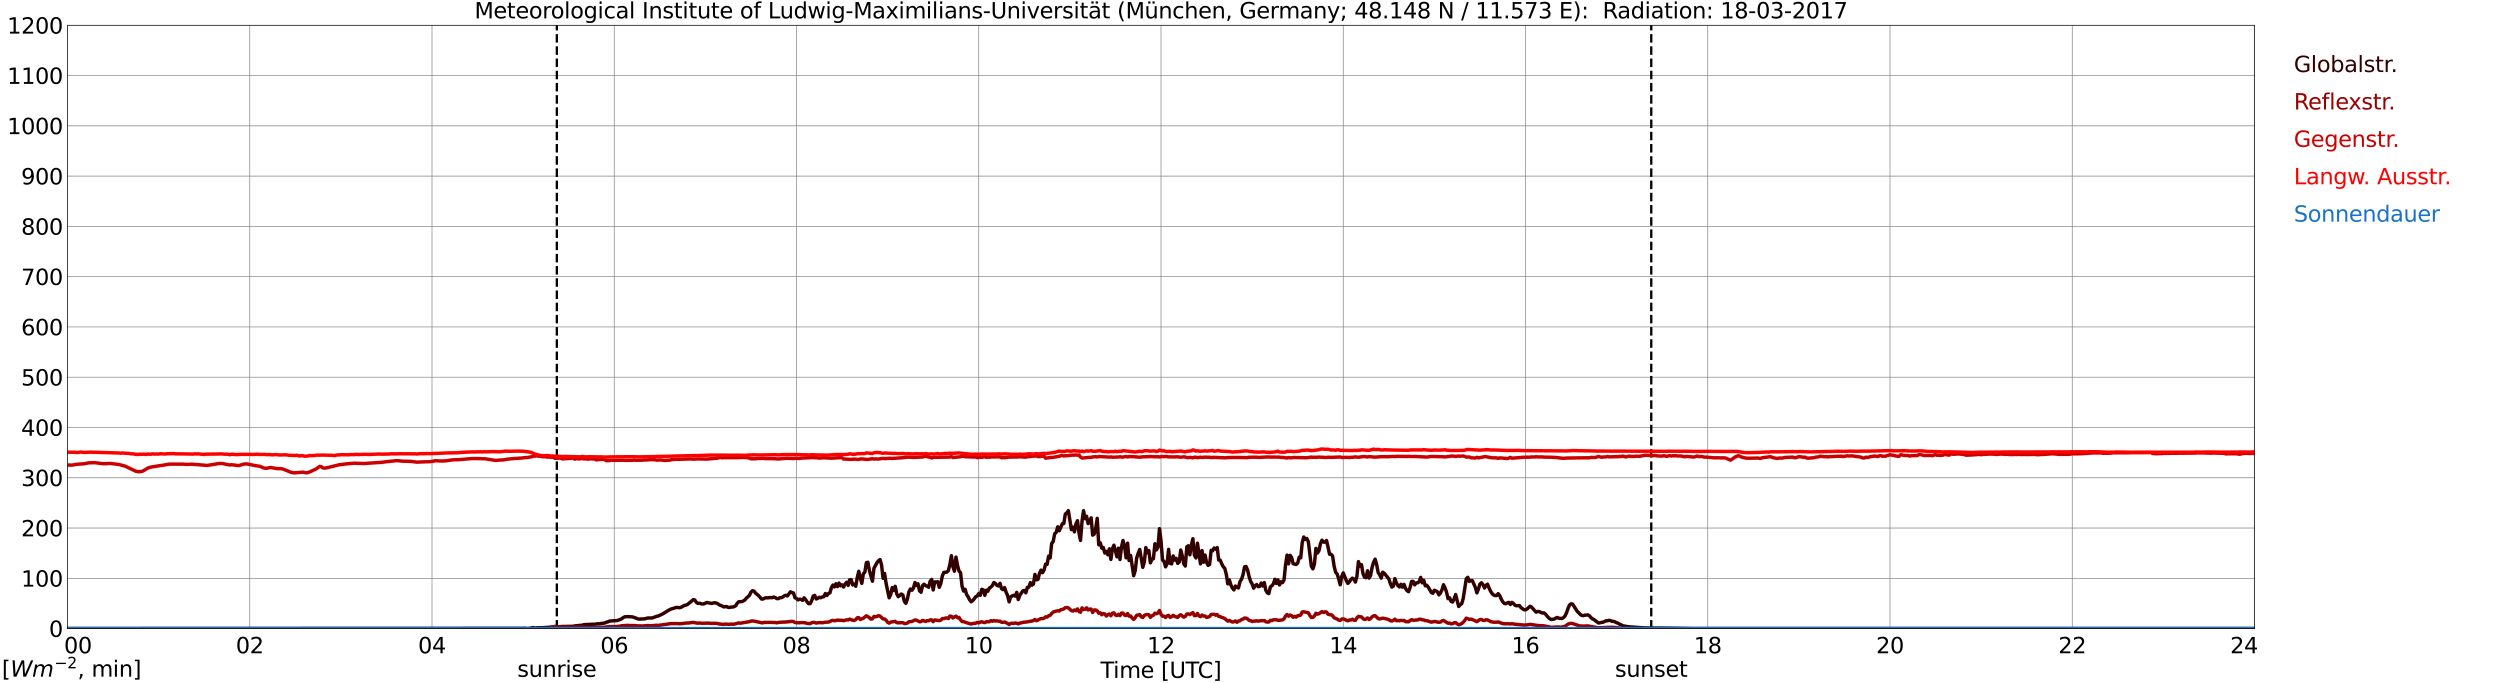 <?xml version="1.0" encoding="utf-8" standalone="no"?>
<!DOCTYPE svg PUBLIC "-//W3C//DTD SVG 1.1//EN"
  "http://www.w3.org/Graphics/SVG/1.1/DTD/svg11.dtd">
<svg xmlns:xlink="http://www.w3.org/1999/xlink" width="1085.4pt" height="296.64pt" viewBox="0 0 1085.4 296.64" xmlns="http://www.w3.org/2000/svg" version="1.1">
 <defs>
  <style type="text/css">*{stroke-linejoin: round; stroke-linecap: butt}</style>
 </defs>
 <g id="figure_1">
  <g id="patch_1">
   <path d="M 0 296.64 
L 1085.4 296.64 
L 1085.4 0 
L 0 0 
z
" style="fill: #ffffff"/>
  </g>
  <g id="axes_1">
   <g id="patch_2">
    <path d="M 29.306 272.909 
L 978.814 272.909 
L 978.814 10.976 
L 29.306 10.976 
z
" style="fill: #ffffff"/>
   </g>
   <g id="patch_3">
    <path d="M 978.814 272.909 
L 978.814 272.909 
L 978.814 10.976 
L 978.814 10.976 
z
" clip-path="url(#pbad62cd884)" style="fill: #d3d3d3; opacity: 0.25; stroke: #d3d3d3; stroke-linejoin: miter"/>
   </g>
   <g id="matplotlib.axis_1">
    <g id="xtick_1">
     <g id="line2d_1">
      <path d="M 29.306 272.909 
L 29.306 10.976 
" clip-path="url(#pbad62cd884)" style="fill: none; stroke: #808080; stroke-width: 0.3; stroke-linecap: square"/>
     </g>
     <g id="line2d_2"/>
     <g id="text_1">
      <!--    00 -->
      <g transform="translate(18.733 283.627) scale(0.095 -0.095)">
       <defs>
        <path id="DejaVuSans-20" transform="scale(0.016)"/>
        <path id="DejaVuSans-30" d="M 2034 4250 
Q 1547 4250 1301 3770 
Q 1056 3291 1056 2328 
Q 1056 1369 1301 889 
Q 1547 409 2034 409 
Q 2525 409 2770 889 
Q 3016 1369 3016 2328 
Q 3016 3291 2770 3770 
Q 2525 4250 2034 4250 
z
M 2034 4750 
Q 2819 4750 3233 4129 
Q 3647 3509 3647 2328 
Q 3647 1150 3233 529 
Q 2819 -91 2034 -91 
Q 1250 -91 836 529 
Q 422 1150 422 2328 
Q 422 3509 836 4129 
Q 1250 4750 2034 4750 
z
" transform="scale(0.016)"/>
       </defs>
       <use xlink:href="#DejaVuSans-20"/>
       <use xlink:href="#DejaVuSans-20" transform="translate(31.787 0)"/>
       <use xlink:href="#DejaVuSans-20" transform="translate(63.574 0)"/>
       <use xlink:href="#DejaVuSans-30" transform="translate(95.361 0)"/>
       <use xlink:href="#DejaVuSans-30" transform="translate(158.984 0)"/>
      </g>
     </g>
    </g>
    <g id="xtick_2">
     <g id="line2d_3">
      <path d="M 108.431 272.909 
L 108.431 10.976 
" clip-path="url(#pbad62cd884)" style="fill: none; stroke: #808080; stroke-width: 0.3; stroke-linecap: square"/>
     </g>
     <g id="line2d_4"/>
     <g id="text_2">
      <!-- 02 -->
      <g transform="translate(102.387 283.627) scale(0.095 -0.095)">
       <defs>
        <path id="DejaVuSans-32" d="M 1228 531 
L 3431 531 
L 3431 0 
L 469 0 
L 469 531 
Q 828 903 1448 1529 
Q 2069 2156 2228 2338 
Q 2531 2678 2651 2914 
Q 2772 3150 2772 3378 
Q 2772 3750 2511 3984 
Q 2250 4219 1831 4219 
Q 1534 4219 1204 4116 
Q 875 4013 500 3803 
L 500 4441 
Q 881 4594 1212 4672 
Q 1544 4750 1819 4750 
Q 2544 4750 2975 4387 
Q 3406 4025 3406 3419 
Q 3406 3131 3298 2873 
Q 3191 2616 2906 2266 
Q 2828 2175 2409 1742 
Q 1991 1309 1228 531 
z
" transform="scale(0.016)"/>
       </defs>
       <use xlink:href="#DejaVuSans-30"/>
       <use xlink:href="#DejaVuSans-32" transform="translate(63.623 0)"/>
      </g>
     </g>
    </g>
    <g id="xtick_3">
     <g id="line2d_5">
      <path d="M 187.557 272.909 
L 187.557 10.976 
" clip-path="url(#pbad62cd884)" style="fill: none; stroke: #808080; stroke-width: 0.3; stroke-linecap: square"/>
     </g>
     <g id="line2d_6"/>
     <g id="text_3">
      <!-- 04 -->
      <g transform="translate(181.513 283.627) scale(0.095 -0.095)">
       <defs>
        <path id="DejaVuSans-34" d="M 2419 4116 
L 825 1625 
L 2419 1625 
L 2419 4116 
z
M 2253 4666 
L 3047 4666 
L 3047 1625 
L 3713 1625 
L 3713 1100 
L 3047 1100 
L 3047 0 
L 2419 0 
L 2419 1100 
L 313 1100 
L 313 1709 
L 2253 4666 
z
" transform="scale(0.016)"/>
       </defs>
       <use xlink:href="#DejaVuSans-30"/>
       <use xlink:href="#DejaVuSans-34" transform="translate(63.623 0)"/>
      </g>
     </g>
    </g>
    <g id="xtick_4">
     <g id="line2d_7">
      <path d="M 266.683 272.909 
L 266.683 10.976 
" clip-path="url(#pbad62cd884)" style="fill: none; stroke: #808080; stroke-width: 0.3; stroke-linecap: square"/>
     </g>
     <g id="line2d_8"/>
     <g id="text_4">
      <!-- 06 -->
      <g transform="translate(260.638 283.627) scale(0.095 -0.095)">
       <defs>
        <path id="DejaVuSans-36" d="M 2113 2584 
Q 1688 2584 1439 2293 
Q 1191 2003 1191 1497 
Q 1191 994 1439 701 
Q 1688 409 2113 409 
Q 2538 409 2786 701 
Q 3034 994 3034 1497 
Q 3034 2003 2786 2293 
Q 2538 2584 2113 2584 
z
M 3366 4563 
L 3366 3988 
Q 3128 4100 2886 4159 
Q 2644 4219 2406 4219 
Q 1781 4219 1451 3797 
Q 1122 3375 1075 2522 
Q 1259 2794 1537 2939 
Q 1816 3084 2150 3084 
Q 2853 3084 3261 2657 
Q 3669 2231 3669 1497 
Q 3669 778 3244 343 
Q 2819 -91 2113 -91 
Q 1303 -91 875 529 
Q 447 1150 447 2328 
Q 447 3434 972 4092 
Q 1497 4750 2381 4750 
Q 2619 4750 2861 4703 
Q 3103 4656 3366 4563 
z
" transform="scale(0.016)"/>
       </defs>
       <use xlink:href="#DejaVuSans-30"/>
       <use xlink:href="#DejaVuSans-36" transform="translate(63.623 0)"/>
      </g>
     </g>
    </g>
    <g id="xtick_5">
     <g id="line2d_9">
      <path d="M 345.808 272.909 
L 345.808 10.976 
" clip-path="url(#pbad62cd884)" style="fill: none; stroke: #808080; stroke-width: 0.3; stroke-linecap: square"/>
     </g>
     <g id="line2d_10"/>
     <g id="text_5">
      <!-- 08 -->
      <g transform="translate(339.764 283.627) scale(0.095 -0.095)">
       <defs>
        <path id="DejaVuSans-38" d="M 2034 2216 
Q 1584 2216 1326 1975 
Q 1069 1734 1069 1313 
Q 1069 891 1326 650 
Q 1584 409 2034 409 
Q 2484 409 2743 651 
Q 3003 894 3003 1313 
Q 3003 1734 2745 1975 
Q 2488 2216 2034 2216 
z
M 1403 2484 
Q 997 2584 770 2862 
Q 544 3141 544 3541 
Q 544 4100 942 4425 
Q 1341 4750 2034 4750 
Q 2731 4750 3128 4425 
Q 3525 4100 3525 3541 
Q 3525 3141 3298 2862 
Q 3072 2584 2669 2484 
Q 3125 2378 3379 2068 
Q 3634 1759 3634 1313 
Q 3634 634 3220 271 
Q 2806 -91 2034 -91 
Q 1263 -91 848 271 
Q 434 634 434 1313 
Q 434 1759 690 2068 
Q 947 2378 1403 2484 
z
M 1172 3481 
Q 1172 3119 1398 2916 
Q 1625 2713 2034 2713 
Q 2441 2713 2670 2916 
Q 2900 3119 2900 3481 
Q 2900 3844 2670 4047 
Q 2441 4250 2034 4250 
Q 1625 4250 1398 4047 
Q 1172 3844 1172 3481 
z
" transform="scale(0.016)"/>
       </defs>
       <use xlink:href="#DejaVuSans-30"/>
       <use xlink:href="#DejaVuSans-38" transform="translate(63.623 0)"/>
      </g>
     </g>
    </g>
    <g id="xtick_6">
     <g id="line2d_11">
      <path d="M 424.934 272.909 
L 424.934 10.976 
" clip-path="url(#pbad62cd884)" style="fill: none; stroke: #808080; stroke-width: 0.3; stroke-linecap: square"/>
     </g>
     <g id="line2d_12"/>
     <g id="text_6">
      <!-- 10 -->
      <g transform="translate(418.89 283.627) scale(0.095 -0.095)">
       <defs>
        <path id="DejaVuSans-31" d="M 794 531 
L 1825 531 
L 1825 4091 
L 703 3866 
L 703 4441 
L 1819 4666 
L 2450 4666 
L 2450 531 
L 3481 531 
L 3481 0 
L 794 0 
L 794 531 
z
" transform="scale(0.016)"/>
       </defs>
       <use xlink:href="#DejaVuSans-31"/>
       <use xlink:href="#DejaVuSans-30" transform="translate(63.623 0)"/>
      </g>
     </g>
    </g>
    <g id="xtick_7">
     <g id="line2d_13">
      <path d="M 504.06 272.909 
L 504.06 10.976 
" clip-path="url(#pbad62cd884)" style="fill: none; stroke: #808080; stroke-width: 0.3; stroke-linecap: square"/>
     </g>
     <g id="line2d_14"/>
     <g id="text_7">
      <!-- 12 -->
      <g transform="translate(498.015 283.627) scale(0.095 -0.095)">
       <use xlink:href="#DejaVuSans-31"/>
       <use xlink:href="#DejaVuSans-32" transform="translate(63.623 0)"/>
      </g>
     </g>
    </g>
    <g id="xtick_8">
     <g id="line2d_15">
      <path d="M 583.185 272.909 
L 583.185 10.976 
" clip-path="url(#pbad62cd884)" style="fill: none; stroke: #808080; stroke-width: 0.3; stroke-linecap: square"/>
     </g>
     <g id="line2d_16"/>
     <g id="text_8">
      <!-- 14 -->
      <g transform="translate(577.141 283.627) scale(0.095 -0.095)">
       <use xlink:href="#DejaVuSans-31"/>
       <use xlink:href="#DejaVuSans-34" transform="translate(63.623 0)"/>
      </g>
     </g>
    </g>
    <g id="xtick_9">
     <g id="line2d_17">
      <path d="M 662.311 272.909 
L 662.311 10.976 
" clip-path="url(#pbad62cd884)" style="fill: none; stroke: #808080; stroke-width: 0.3; stroke-linecap: square"/>
     </g>
     <g id="line2d_18"/>
     <g id="text_9">
      <!-- 16 -->
      <g transform="translate(656.267 283.627) scale(0.095 -0.095)">
       <use xlink:href="#DejaVuSans-31"/>
       <use xlink:href="#DejaVuSans-36" transform="translate(63.623 0)"/>
      </g>
     </g>
    </g>
    <g id="xtick_10">
     <g id="line2d_19">
      <path d="M 741.437 272.909 
L 741.437 10.976 
" clip-path="url(#pbad62cd884)" style="fill: none; stroke: #808080; stroke-width: 0.3; stroke-linecap: square"/>
     </g>
     <g id="line2d_20"/>
     <g id="text_10">
      <!-- 18 -->
      <g transform="translate(735.392 283.627) scale(0.095 -0.095)">
       <use xlink:href="#DejaVuSans-31"/>
       <use xlink:href="#DejaVuSans-38" transform="translate(63.623 0)"/>
      </g>
     </g>
    </g>
    <g id="xtick_11">
     <g id="line2d_21">
      <path d="M 820.562 272.909 
L 820.562 10.976 
" clip-path="url(#pbad62cd884)" style="fill: none; stroke: #808080; stroke-width: 0.3; stroke-linecap: square"/>
     </g>
     <g id="line2d_22"/>
     <g id="text_11">
      <!-- 20 -->
      <g transform="translate(814.518 283.627) scale(0.095 -0.095)">
       <use xlink:href="#DejaVuSans-32"/>
       <use xlink:href="#DejaVuSans-30" transform="translate(63.623 0)"/>
      </g>
     </g>
    </g>
    <g id="xtick_12">
     <g id="line2d_23">
      <path d="M 899.688 272.909 
L 899.688 10.976 
" clip-path="url(#pbad62cd884)" style="fill: none; stroke: #808080; stroke-width: 0.3; stroke-linecap: square"/>
     </g>
     <g id="line2d_24"/>
     <g id="text_12">
      <!-- 22 -->
      <g transform="translate(893.644 283.627) scale(0.095 -0.095)">
       <use xlink:href="#DejaVuSans-32"/>
       <use xlink:href="#DejaVuSans-32" transform="translate(63.623 0)"/>
      </g>
     </g>
    </g>
    <g id="xtick_13">
     <g id="line2d_25">
      <path d="M 978.814 272.909 
L 978.814 10.976 
" clip-path="url(#pbad62cd884)" style="fill: none; stroke: #808080; stroke-width: 0.3; stroke-linecap: square"/>
     </g>
     <g id="line2d_26"/>
     <g id="text_13">
      <!-- 24    -->
      <g transform="translate(968.241 283.627) scale(0.095 -0.095)">
       <use xlink:href="#DejaVuSans-32"/>
       <use xlink:href="#DejaVuSans-34" transform="translate(63.623 0)"/>
       <use xlink:href="#DejaVuSans-20" transform="translate(127.246 0)"/>
       <use xlink:href="#DejaVuSans-20" transform="translate(159.033 0)"/>
       <use xlink:href="#DejaVuSans-20" transform="translate(190.82 0)"/>
      </g>
     </g>
    </g>
    <g id="text_14">
     <!-- Time [UTC] -->
     <g transform="translate(477.806 294.322) scale(0.095 -0.095)">
      <defs>
       <path id="DejaVuSans-54" d="M -19 4666 
L 3928 4666 
L 3928 4134 
L 2272 4134 
L 2272 0 
L 1638 0 
L 1638 4134 
L -19 4134 
L -19 4666 
z
" transform="scale(0.016)"/>
       <path id="DejaVuSans-69" d="M 603 3500 
L 1178 3500 
L 1178 0 
L 603 0 
L 603 3500 
z
M 603 4863 
L 1178 4863 
L 1178 4134 
L 603 4134 
L 603 4863 
z
" transform="scale(0.016)"/>
       <path id="DejaVuSans-6d" d="M 3328 2828 
Q 3544 3216 3844 3400 
Q 4144 3584 4550 3584 
Q 5097 3584 5394 3201 
Q 5691 2819 5691 2113 
L 5691 0 
L 5113 0 
L 5113 2094 
Q 5113 2597 4934 2840 
Q 4756 3084 4391 3084 
Q 3944 3084 3684 2787 
Q 3425 2491 3425 1978 
L 3425 0 
L 2847 0 
L 2847 2094 
Q 2847 2600 2669 2842 
Q 2491 3084 2119 3084 
Q 1678 3084 1418 2786 
Q 1159 2488 1159 1978 
L 1159 0 
L 581 0 
L 581 3500 
L 1159 3500 
L 1159 2956 
Q 1356 3278 1631 3431 
Q 1906 3584 2284 3584 
Q 2666 3584 2933 3390 
Q 3200 3197 3328 2828 
z
" transform="scale(0.016)"/>
       <path id="DejaVuSans-65" d="M 3597 1894 
L 3597 1613 
L 953 1613 
Q 991 1019 1311 708 
Q 1631 397 2203 397 
Q 2534 397 2845 478 
Q 3156 559 3463 722 
L 3463 178 
Q 3153 47 2828 -22 
Q 2503 -91 2169 -91 
Q 1331 -91 842 396 
Q 353 884 353 1716 
Q 353 2575 817 3079 
Q 1281 3584 2069 3584 
Q 2775 3584 3186 3129 
Q 3597 2675 3597 1894 
z
M 3022 2063 
Q 3016 2534 2758 2815 
Q 2500 3097 2075 3097 
Q 1594 3097 1305 2825 
Q 1016 2553 972 2059 
L 3022 2063 
z
" transform="scale(0.016)"/>
       <path id="DejaVuSans-5b" d="M 550 4863 
L 1875 4863 
L 1875 4416 
L 1125 4416 
L 1125 -397 
L 1875 -397 
L 1875 -844 
L 550 -844 
L 550 4863 
z
" transform="scale(0.016)"/>
       <path id="DejaVuSans-55" d="M 556 4666 
L 1191 4666 
L 1191 1831 
Q 1191 1081 1462 751 
Q 1734 422 2344 422 
Q 2950 422 3222 751 
Q 3494 1081 3494 1831 
L 3494 4666 
L 4128 4666 
L 4128 1753 
Q 4128 841 3676 375 
Q 3225 -91 2344 -91 
Q 1459 -91 1007 375 
Q 556 841 556 1753 
L 556 4666 
z
" transform="scale(0.016)"/>
       <path id="DejaVuSans-43" d="M 4122 4306 
L 4122 3641 
Q 3803 3938 3442 4084 
Q 3081 4231 2675 4231 
Q 1875 4231 1450 3742 
Q 1025 3253 1025 2328 
Q 1025 1406 1450 917 
Q 1875 428 2675 428 
Q 3081 428 3442 575 
Q 3803 722 4122 1019 
L 4122 359 
Q 3791 134 3420 21 
Q 3050 -91 2638 -91 
Q 1578 -91 968 557 
Q 359 1206 359 2328 
Q 359 3453 968 4101 
Q 1578 4750 2638 4750 
Q 3056 4750 3426 4639 
Q 3797 4528 4122 4306 
z
" transform="scale(0.016)"/>
       <path id="DejaVuSans-5d" d="M 1947 4863 
L 1947 -844 
L 622 -844 
L 622 -397 
L 1369 -397 
L 1369 4416 
L 622 4416 
L 622 4863 
L 1947 4863 
z
" transform="scale(0.016)"/>
      </defs>
      <use xlink:href="#DejaVuSans-54"/>
      <use xlink:href="#DejaVuSans-69" transform="translate(57.959 0)"/>
      <use xlink:href="#DejaVuSans-6d" transform="translate(85.742 0)"/>
      <use xlink:href="#DejaVuSans-65" transform="translate(183.154 0)"/>
      <use xlink:href="#DejaVuSans-20" transform="translate(244.678 0)"/>
      <use xlink:href="#DejaVuSans-5b" transform="translate(276.465 0)"/>
      <use xlink:href="#DejaVuSans-55" transform="translate(315.479 0)"/>
      <use xlink:href="#DejaVuSans-54" transform="translate(388.672 0)"/>
      <use xlink:href="#DejaVuSans-43" transform="translate(443.881 0)"/>
      <use xlink:href="#DejaVuSans-5d" transform="translate(513.705 0)"/>
     </g>
    </g>
   </g>
   <g id="matplotlib.axis_2">
    <g id="ytick_1">
     <g id="line2d_27">
      <path d="M 29.306 272.909 
L 978.814 272.909 
" clip-path="url(#pbad62cd884)" style="fill: none; stroke: #808080; stroke-width: 0.3; stroke-linecap: square"/>
     </g>
     <g id="line2d_28"/>
     <g id="text_15">
      <!-- 0 -->
      <g transform="translate(21.261 276.518) scale(0.095 -0.095)">
       <use xlink:href="#DejaVuSans-30"/>
      </g>
     </g>
    </g>
    <g id="ytick_2">
     <g id="line2d_29">
      <path d="M 29.306 251.081 
L 978.814 251.081 
" clip-path="url(#pbad62cd884)" style="fill: none; stroke: #808080; stroke-width: 0.3; stroke-linecap: square"/>
     </g>
     <g id="line2d_30"/>
     <g id="text_16">
      <!-- 100 -->
      <g transform="translate(9.173 254.69) scale(0.095 -0.095)">
       <use xlink:href="#DejaVuSans-31"/>
       <use xlink:href="#DejaVuSans-30" transform="translate(63.623 0)"/>
       <use xlink:href="#DejaVuSans-30" transform="translate(127.246 0)"/>
      </g>
     </g>
    </g>
    <g id="ytick_3">
     <g id="line2d_31">
      <path d="M 29.306 229.253 
L 978.814 229.253 
" clip-path="url(#pbad62cd884)" style="fill: none; stroke: #808080; stroke-width: 0.3; stroke-linecap: square"/>
     </g>
     <g id="line2d_32"/>
     <g id="text_17">
      <!-- 200 -->
      <g transform="translate(9.173 232.863) scale(0.095 -0.095)">
       <use xlink:href="#DejaVuSans-32"/>
       <use xlink:href="#DejaVuSans-30" transform="translate(63.623 0)"/>
       <use xlink:href="#DejaVuSans-30" transform="translate(127.246 0)"/>
      </g>
     </g>
    </g>
    <g id="ytick_4">
     <g id="line2d_33">
      <path d="M 29.306 207.426 
L 978.814 207.426 
" clip-path="url(#pbad62cd884)" style="fill: none; stroke: #808080; stroke-width: 0.3; stroke-linecap: square"/>
     </g>
     <g id="line2d_34"/>
     <g id="text_18">
      <!-- 300 -->
      <g transform="translate(9.173 211.035) scale(0.095 -0.095)">
       <defs>
        <path id="DejaVuSans-33" d="M 2597 2516 
Q 3050 2419 3304 2112 
Q 3559 1806 3559 1356 
Q 3559 666 3084 287 
Q 2609 -91 1734 -91 
Q 1441 -91 1130 -33 
Q 819 25 488 141 
L 488 750 
Q 750 597 1062 519 
Q 1375 441 1716 441 
Q 2309 441 2620 675 
Q 2931 909 2931 1356 
Q 2931 1769 2642 2001 
Q 2353 2234 1838 2234 
L 1294 2234 
L 1294 2753 
L 1863 2753 
Q 2328 2753 2575 2939 
Q 2822 3125 2822 3475 
Q 2822 3834 2567 4026 
Q 2313 4219 1838 4219 
Q 1578 4219 1281 4162 
Q 984 4106 628 3988 
L 628 4550 
Q 988 4650 1302 4700 
Q 1616 4750 1894 4750 
Q 2613 4750 3031 4423 
Q 3450 4097 3450 3541 
Q 3450 3153 3228 2886 
Q 3006 2619 2597 2516 
z
" transform="scale(0.016)"/>
       </defs>
       <use xlink:href="#DejaVuSans-33"/>
       <use xlink:href="#DejaVuSans-30" transform="translate(63.623 0)"/>
       <use xlink:href="#DejaVuSans-30" transform="translate(127.246 0)"/>
      </g>
     </g>
    </g>
    <g id="ytick_5">
     <g id="line2d_35">
      <path d="M 29.306 185.598 
L 978.814 185.598 
" clip-path="url(#pbad62cd884)" style="fill: none; stroke: #808080; stroke-width: 0.3; stroke-linecap: square"/>
     </g>
     <g id="line2d_36"/>
     <g id="text_19">
      <!-- 400 -->
      <g transform="translate(9.173 189.207) scale(0.095 -0.095)">
       <use xlink:href="#DejaVuSans-34"/>
       <use xlink:href="#DejaVuSans-30" transform="translate(63.623 0)"/>
       <use xlink:href="#DejaVuSans-30" transform="translate(127.246 0)"/>
      </g>
     </g>
    </g>
    <g id="ytick_6">
     <g id="line2d_37">
      <path d="M 29.306 163.77 
L 978.814 163.77 
" clip-path="url(#pbad62cd884)" style="fill: none; stroke: #808080; stroke-width: 0.3; stroke-linecap: square"/>
     </g>
     <g id="line2d_38"/>
     <g id="text_20">
      <!-- 500 -->
      <g transform="translate(9.173 167.379) scale(0.095 -0.095)">
       <defs>
        <path id="DejaVuSans-35" d="M 691 4666 
L 3169 4666 
L 3169 4134 
L 1269 4134 
L 1269 2991 
Q 1406 3038 1543 3061 
Q 1681 3084 1819 3084 
Q 2600 3084 3056 2656 
Q 3513 2228 3513 1497 
Q 3513 744 3044 326 
Q 2575 -91 1722 -91 
Q 1428 -91 1123 -41 
Q 819 9 494 109 
L 494 744 
Q 775 591 1075 516 
Q 1375 441 1709 441 
Q 2250 441 2565 725 
Q 2881 1009 2881 1497 
Q 2881 1984 2565 2268 
Q 2250 2553 1709 2553 
Q 1456 2553 1204 2497 
Q 953 2441 691 2322 
L 691 4666 
z
" transform="scale(0.016)"/>
       </defs>
       <use xlink:href="#DejaVuSans-35"/>
       <use xlink:href="#DejaVuSans-30" transform="translate(63.623 0)"/>
       <use xlink:href="#DejaVuSans-30" transform="translate(127.246 0)"/>
      </g>
     </g>
    </g>
    <g id="ytick_7">
     <g id="line2d_39">
      <path d="M 29.306 141.942 
L 978.814 141.942 
" clip-path="url(#pbad62cd884)" style="fill: none; stroke: #808080; stroke-width: 0.3; stroke-linecap: square"/>
     </g>
     <g id="line2d_40"/>
     <g id="text_21">
      <!-- 600 -->
      <g transform="translate(9.173 145.551) scale(0.095 -0.095)">
       <use xlink:href="#DejaVuSans-36"/>
       <use xlink:href="#DejaVuSans-30" transform="translate(63.623 0)"/>
       <use xlink:href="#DejaVuSans-30" transform="translate(127.246 0)"/>
      </g>
     </g>
    </g>
    <g id="ytick_8">
     <g id="line2d_41">
      <path d="M 29.306 120.114 
L 978.814 120.114 
" clip-path="url(#pbad62cd884)" style="fill: none; stroke: #808080; stroke-width: 0.3; stroke-linecap: square"/>
     </g>
     <g id="line2d_42"/>
     <g id="text_22">
      <!-- 700 -->
      <g transform="translate(9.173 123.724) scale(0.095 -0.095)">
       <defs>
        <path id="DejaVuSans-37" d="M 525 4666 
L 3525 4666 
L 3525 4397 
L 1831 0 
L 1172 0 
L 2766 4134 
L 525 4134 
L 525 4666 
z
" transform="scale(0.016)"/>
       </defs>
       <use xlink:href="#DejaVuSans-37"/>
       <use xlink:href="#DejaVuSans-30" transform="translate(63.623 0)"/>
       <use xlink:href="#DejaVuSans-30" transform="translate(127.246 0)"/>
      </g>
     </g>
    </g>
    <g id="ytick_9">
     <g id="line2d_43">
      <path d="M 29.306 98.287 
L 978.814 98.287 
" clip-path="url(#pbad62cd884)" style="fill: none; stroke: #808080; stroke-width: 0.3; stroke-linecap: square"/>
     </g>
     <g id="line2d_44"/>
     <g id="text_23">
      <!-- 800 -->
      <g transform="translate(9.173 101.896) scale(0.095 -0.095)">
       <use xlink:href="#DejaVuSans-38"/>
       <use xlink:href="#DejaVuSans-30" transform="translate(63.623 0)"/>
       <use xlink:href="#DejaVuSans-30" transform="translate(127.246 0)"/>
      </g>
     </g>
    </g>
    <g id="ytick_10">
     <g id="line2d_45">
      <path d="M 29.306 76.459 
L 978.814 76.459 
" clip-path="url(#pbad62cd884)" style="fill: none; stroke: #808080; stroke-width: 0.3; stroke-linecap: square"/>
     </g>
     <g id="line2d_46"/>
     <g id="text_24">
      <!-- 900 -->
      <g transform="translate(9.173 80.068) scale(0.095 -0.095)">
       <defs>
        <path id="DejaVuSans-39" d="M 703 97 
L 703 672 
Q 941 559 1184 500 
Q 1428 441 1663 441 
Q 2288 441 2617 861 
Q 2947 1281 2994 2138 
Q 2813 1869 2534 1725 
Q 2256 1581 1919 1581 
Q 1219 1581 811 2004 
Q 403 2428 403 3163 
Q 403 3881 828 4315 
Q 1253 4750 1959 4750 
Q 2769 4750 3195 4129 
Q 3622 3509 3622 2328 
Q 3622 1225 3098 567 
Q 2575 -91 1691 -91 
Q 1453 -91 1209 -44 
Q 966 3 703 97 
z
M 1959 2075 
Q 2384 2075 2632 2365 
Q 2881 2656 2881 3163 
Q 2881 3666 2632 3958 
Q 2384 4250 1959 4250 
Q 1534 4250 1286 3958 
Q 1038 3666 1038 3163 
Q 1038 2656 1286 2365 
Q 1534 2075 1959 2075 
z
" transform="scale(0.016)"/>
       </defs>
       <use xlink:href="#DejaVuSans-39"/>
       <use xlink:href="#DejaVuSans-30" transform="translate(63.623 0)"/>
       <use xlink:href="#DejaVuSans-30" transform="translate(127.246 0)"/>
      </g>
     </g>
    </g>
    <g id="ytick_11">
     <g id="line2d_47">
      <path d="M 29.306 54.631 
L 978.814 54.631 
" clip-path="url(#pbad62cd884)" style="fill: none; stroke: #808080; stroke-width: 0.3; stroke-linecap: square"/>
     </g>
     <g id="line2d_48"/>
     <g id="text_25">
      <!-- 1000 -->
      <g transform="translate(3.128 58.24) scale(0.095 -0.095)">
       <use xlink:href="#DejaVuSans-31"/>
       <use xlink:href="#DejaVuSans-30" transform="translate(63.623 0)"/>
       <use xlink:href="#DejaVuSans-30" transform="translate(127.246 0)"/>
       <use xlink:href="#DejaVuSans-30" transform="translate(190.869 0)"/>
      </g>
     </g>
    </g>
    <g id="ytick_12">
     <g id="line2d_49">
      <path d="M 29.306 32.803 
L 978.814 32.803 
" clip-path="url(#pbad62cd884)" style="fill: none; stroke: #808080; stroke-width: 0.3; stroke-linecap: square"/>
     </g>
     <g id="line2d_50"/>
     <g id="text_26">
      <!-- 1100 -->
      <g transform="translate(3.128 36.413) scale(0.095 -0.095)">
       <use xlink:href="#DejaVuSans-31"/>
       <use xlink:href="#DejaVuSans-31" transform="translate(63.623 0)"/>
       <use xlink:href="#DejaVuSans-30" transform="translate(127.246 0)"/>
       <use xlink:href="#DejaVuSans-30" transform="translate(190.869 0)"/>
      </g>
     </g>
    </g>
    <g id="ytick_13">
     <g id="line2d_51">
      <path d="M 29.306 10.976 
L 978.814 10.976 
" clip-path="url(#pbad62cd884)" style="fill: none; stroke: #808080; stroke-width: 0.3; stroke-linecap: square"/>
     </g>
     <g id="line2d_52"/>
     <g id="text_27">
      <!-- 1200 -->
      <g transform="translate(3.128 14.585) scale(0.095 -0.095)">
       <use xlink:href="#DejaVuSans-31"/>
       <use xlink:href="#DejaVuSans-32" transform="translate(63.623 0)"/>
       <use xlink:href="#DejaVuSans-30" transform="translate(127.246 0)"/>
       <use xlink:href="#DejaVuSans-30" transform="translate(190.869 0)"/>
      </g>
     </g>
    </g>
   </g>
   <g id="line2d_53">
    <path d="M 241.758 272.909 
L 241.758 10.976 
" clip-path="url(#pbad62cd884)" style="fill: none; stroke-dasharray: 3.7,1.6; stroke-dashoffset: 0; stroke: #000000"/>
   </g>
   <g id="line2d_54">
    <path d="M 716.908 272.909 
L 716.908 10.976 
" clip-path="url(#pbad62cd884)" style="fill: none; stroke-dasharray: 3.7,1.6; stroke-dashoffset: 0; stroke: #000000"/>
   </g>
   <g id="line2d_55">
    <path d="M 29.306 272.909 
L 226.461 272.828 
L 227.779 272.771 
L 229.098 272.909 
L 230.417 272.732 
L 231.076 272.498 
L 231.736 272.498 
L 232.395 272.771 
L 233.054 272.577 
L 235.692 272.518 
L 240.308 272.208 
L 240.967 271.937 
L 242.945 272.188 
L 243.604 272.016 
L 248.88 271.918 
L 249.539 271.743 
L 252.836 271.433 
L 253.495 271.202 
L 257.451 271.008 
L 258.111 271.047 
L 259.43 270.813 
L 260.089 270.853 
L 261.408 270.621 
L 262.067 270.582 
L 262.726 270.427 
L 263.386 270.097 
L 264.045 269.942 
L 264.705 269.632 
L 268.002 269.401 
L 269.32 268.936 
L 269.98 268.587 
L 270.639 268.083 
L 271.298 267.792 
L 272.617 267.716 
L 274.595 267.832 
L 275.914 268.277 
L 277.233 268.801 
L 279.87 268.683 
L 281.189 268.316 
L 283.167 268.297 
L 284.486 267.812 
L 285.145 267.561 
L 285.805 267.445 
L 287.783 266.496 
L 289.761 265.256 
L 291.08 264.501 
L 293.717 263.706 
L 295.036 263.842 
L 295.696 263.667 
L 297.014 262.912 
L 298.333 262.545 
L 299.652 261.499 
L 300.971 260.336 
L 301.63 260.471 
L 302.289 261.46 
L 302.949 261.982 
L 303.608 261.886 
L 304.927 262.255 
L 305.586 262.176 
L 306.905 261.576 
L 308.224 261.846 
L 308.883 261.982 
L 310.202 261.692 
L 310.861 261.79 
L 311.521 262.041 
L 312.18 262.545 
L 313.499 263.106 
L 314.158 263.492 
L 315.477 263.357 
L 316.136 263.687 
L 316.796 263.726 
L 317.455 263.551 
L 318.114 263.551 
L 318.774 263.357 
L 319.433 262.971 
L 320.093 261.886 
L 320.752 261.246 
L 322.071 261.189 
L 322.73 260.917 
L 323.39 260.471 
L 324.049 259.677 
L 325.368 258.496 
L 326.027 257.101 
L 326.686 256.444 
L 327.346 256.617 
L 328.005 257.49 
L 329.324 258.575 
L 330.643 260.105 
L 331.302 260.065 
L 331.961 259.677 
L 332.621 259.541 
L 333.28 259.561 
L 334.599 259.426 
L 335.258 259.504 
L 335.918 259.212 
L 336.577 259.445 
L 337.236 259.871 
L 337.896 259.93 
L 338.555 259.504 
L 339.215 259.485 
L 339.874 259.194 
L 340.533 258.651 
L 341.193 258.439 
L 341.852 258.749 
L 343.171 256.946 
L 343.83 257.256 
L 344.49 257.431 
L 345.149 259.522 
L 345.808 259.814 
L 346.468 260.452 
L 347.127 260.124 
L 347.787 260.26 
L 348.446 260.646 
L 349.105 259.561 
L 349.765 260.316 
L 350.424 261.344 
L 351.083 262.1 
L 351.743 262.08 
L 352.402 260.801 
L 353.062 258.767 
L 353.721 258.496 
L 354.38 260.046 
L 355.04 259.795 
L 355.699 259.33 
L 356.359 259.504 
L 357.018 259.155 
L 357.677 259.057 
L 358.337 257.684 
L 358.996 258.535 
L 359.655 257.664 
L 360.315 257.391 
L 360.974 255.106 
L 361.634 254.004 
L 362.293 254.816 
L 362.952 253.441 
L 363.612 254.661 
L 364.271 253.131 
L 364.93 254.331 
L 365.59 253.906 
L 366.249 254.855 
L 366.909 253.596 
L 367.568 252.784 
L 368.227 254.159 
L 368.887 251.718 
L 369.546 251.64 
L 370.206 253.945 
L 370.865 253.576 
L 371.524 254.525 
L 372.184 250.808 
L 372.843 248.038 
L 373.502 251 
L 374.162 253.266 
L 374.821 249.123 
L 375.481 248.405 
L 376.14 244.319 
L 376.799 244.105 
L 377.459 247.709 
L 378.777 252.338 
L 379.437 246.72 
L 380.756 244.28 
L 381.415 243.428 
L 382.074 242.944 
L 382.734 245.288 
L 383.393 251.099 
L 384.053 248.968 
L 384.712 253.325 
L 386.031 259.541 
L 386.69 258.186 
L 387.349 255.106 
L 388.009 256.366 
L 388.668 254.565 
L 389.328 257.8 
L 389.987 259.057 
L 391.306 257.896 
L 391.965 258.284 
L 392.624 261.072 
L 393.284 261.925 
L 393.943 260.105 
L 394.603 256.985 
L 395.262 255.706 
L 395.921 256.25 
L 396.581 255.32 
L 397.24 252.919 
L 397.899 254.196 
L 398.559 253.46 
L 399.218 256.501 
L 399.878 257.121 
L 400.537 254.235 
L 401.196 253.655 
L 401.856 254.255 
L 402.515 254.469 
L 403.175 254.971 
L 403.834 252.375 
L 404.493 251.581 
L 405.153 256.134 
L 405.812 252.609 
L 406.471 252.705 
L 407.131 252.57 
L 407.79 254.971 
L 408.45 253.384 
L 409.109 250.129 
L 409.768 248.523 
L 411.087 248.385 
L 411.746 247.709 
L 412.406 245.015 
L 413.065 241.278 
L 413.725 246.1 
L 414.384 247.979 
L 415.043 241.878 
L 415.703 245.423 
L 416.362 247.94 
L 417.022 248.58 
L 417.681 254.469 
L 418.34 256.617 
L 419 255.844 
L 419.659 258.09 
L 420.318 259.096 
L 420.978 260.432 
L 421.637 261.266 
L 422.297 260.762 
L 422.956 260.006 
L 423.615 259.077 
L 424.275 258.767 
L 424.934 257.701 
L 425.593 258.457 
L 426.253 255.861 
L 426.912 256.115 
L 427.572 258.457 
L 428.231 256.23 
L 428.89 256.695 
L 429.55 255.281 
L 430.209 254.894 
L 430.869 254.216 
L 431.528 252.899 
L 432.187 253.345 
L 432.847 254.159 
L 433.506 254.41 
L 434.165 253.266 
L 434.825 255.571 
L 435.484 255.999 
L 436.144 255.089 
L 436.803 257.081 
L 437.462 258.575 
L 438.122 261.286 
L 438.781 259.155 
L 439.44 258.71 
L 440.1 258.476 
L 440.759 258.806 
L 441.419 257.18 
L 442.078 260.297 
L 442.737 258.496 
L 444.056 256.54 
L 444.716 256.346 
L 445.375 257.374 
L 446.034 255.01 
L 446.694 254.914 
L 447.353 252.956 
L 448.012 254.061 
L 448.672 253.576 
L 449.331 249.394 
L 449.991 251.736 
L 450.65 251.581 
L 451.309 248.909 
L 451.969 247.534 
L 452.628 248.639 
L 453.287 247.475 
L 453.947 244.899 
L 454.606 245.035 
L 455.266 241.453 
L 455.925 242.247 
L 456.584 235.952 
L 457.244 235.138 
L 457.903 231.731 
L 458.563 231.128 
L 459.222 228.727 
L 459.881 230.432 
L 461.2 227.411 
L 461.859 227.295 
L 462.519 223.187 
L 463.178 222.666 
L 463.838 221.697 
L 465.156 229.947 
L 465.816 228.863 
L 466.475 230.917 
L 467.134 227.487 
L 467.794 226.075 
L 468.453 231.401 
L 469.113 234.636 
L 469.772 226.287 
L 470.431 221.736 
L 471.091 225.182 
L 471.75 224.137 
L 472.409 227.313 
L 473.069 226.752 
L 473.728 224.835 
L 474.388 232.331 
L 475.047 231.923 
L 475.706 229.502 
L 476.366 225.047 
L 477.025 236.513 
L 477.685 235.662 
L 478.344 237.987 
L 479.003 237.694 
L 479.663 240.097 
L 480.322 239.399 
L 480.981 240.872 
L 481.641 238.277 
L 482.3 242.867 
L 482.96 238.238 
L 483.619 236.707 
L 484.938 241.743 
L 485.597 238.004 
L 486.256 242.904 
L 486.916 237.443 
L 487.575 234.653 
L 488.235 237.229 
L 488.894 242.188 
L 489.553 235.817 
L 490.213 243.369 
L 490.872 241.182 
L 492.191 249.955 
L 492.85 247.785 
L 493.51 242.208 
L 494.169 240.193 
L 494.828 238.548 
L 496.147 246.294 
L 496.807 244.048 
L 497.466 237.733 
L 498.125 239.979 
L 498.785 239.052 
L 499.444 244.358 
L 500.103 242.848 
L 500.763 242.538 
L 501.422 236.088 
L 502.082 238.759 
L 502.741 237.578 
L 503.4 229.541 
L 504.06 234.771 
L 504.719 243.099 
L 505.379 243.738 
L 506.038 246.1 
L 506.697 244.862 
L 507.357 238.508 
L 508.016 244.552 
L 508.675 244.823 
L 509.335 241.374 
L 509.994 243.158 
L 510.654 242.42 
L 511.313 244.589 
L 511.972 244.028 
L 512.632 238.818 
L 513.291 241.317 
L 513.95 244.803 
L 514.61 245.753 
L 515.269 237.404 
L 515.929 236.958 
L 516.588 240.872 
L 517.247 236.572 
L 517.907 233.898 
L 518.566 241.064 
L 519.226 242.247 
L 519.885 235.837 
L 521.204 244.803 
L 521.863 239.052 
L 522.522 244.105 
L 523.182 240.988 
L 523.841 244.105 
L 524.501 245.463 
L 525.16 245.074 
L 525.819 238.934 
L 526.479 239.128 
L 527.138 237.928 
L 527.797 238.432 
L 528.457 237.773 
L 529.116 243.158 
L 529.776 243.214 
L 530.435 244.803 
L 531.094 246.063 
L 531.754 246.759 
L 532.413 249.394 
L 533.073 253.5 
L 533.732 251.756 
L 534.391 253.945 
L 535.051 255.32 
L 535.71 256.115 
L 536.369 254.429 
L 537.029 255.03 
L 537.688 255.261 
L 538.348 252.55 
L 539.007 251.504 
L 539.666 249.568 
L 540.326 246.12 
L 540.985 245.928 
L 541.644 247.475 
L 542.304 250.304 
L 542.963 252.395 
L 543.623 253.539 
L 544.282 255.359 
L 544.941 254.274 
L 545.601 253.79 
L 546.26 254.72 
L 546.919 254.584 
L 547.579 253.15 
L 548.238 254.39 
L 548.898 252.956 
L 549.557 256.25 
L 550.216 257.374 
L 550.876 257.701 
L 551.535 254.835 
L 552.195 254.314 
L 552.854 253.48 
L 553.513 251.504 
L 554.173 253.305 
L 554.832 251.775 
L 555.491 253.964 
L 556.151 252.57 
L 556.81 252.956 
L 557.47 251.795 
L 558.129 245.345 
L 558.788 241.008 
L 559.448 244.784 
L 560.107 241.104 
L 560.766 242.053 
L 561.426 244.725 
L 562.745 245.074 
L 563.404 244.434 
L 564.063 241.918 
L 564.723 242.188 
L 565.382 235.546 
L 566.042 233.143 
L 566.701 234.208 
L 567.36 233.783 
L 568.02 235.158 
L 569.338 245.849 
L 569.998 246.973 
L 570.657 244.978 
L 571.317 238.083 
L 571.976 240.117 
L 572.635 239.089 
L 573.295 236.009 
L 573.954 234.538 
L 574.613 235.352 
L 575.273 235.372 
L 575.932 234.673 
L 577.251 240.619 
L 577.91 240.678 
L 578.57 241.453 
L 579.229 245.849 
L 579.889 248.523 
L 580.548 249.219 
L 581.207 251.33 
L 581.867 253.886 
L 582.526 250.284 
L 583.185 248.735 
L 584.504 252.028 
L 585.164 253.286 
L 585.823 252.609 
L 586.482 251.64 
L 587.142 251.02 
L 587.801 251.389 
L 588.46 252.705 
L 589.12 250.245 
L 589.779 243.834 
L 590.439 245.849 
L 591.098 245.19 
L 591.757 249.025 
L 592.417 250.594 
L 593.076 250.826 
L 593.736 247.805 
L 594.395 250.963 
L 595.054 249.878 
L 595.714 246.314 
L 596.373 244.048 
L 597.032 242.789 
L 597.692 245.113 
L 598.351 248.599 
L 599.011 249.549 
L 599.67 250.981 
L 600.329 248.425 
L 600.989 248.89 
L 602.967 251.33 
L 603.626 253.305 
L 604.286 254.875 
L 604.945 254.449 
L 605.604 251.214 
L 606.264 253.094 
L 606.923 254.235 
L 607.582 254.816 
L 608.242 253.674 
L 608.901 254.934 
L 609.561 253.731 
L 610.22 255.455 
L 610.879 256.444 
L 611.539 256.889 
L 612.198 255.069 
L 612.858 252.434 
L 613.517 252.415 
L 614.176 253.925 
L 614.836 253.074 
L 615.495 253.015 
L 616.154 252.53 
L 616.814 250.69 
L 617.473 253.035 
L 618.133 251.95 
L 618.792 254.314 
L 619.451 254.119 
L 620.111 254.951 
L 621.429 257.236 
L 622.089 257.566 
L 622.748 256.25 
L 624.067 256.909 
L 624.726 258.265 
L 625.386 257.431 
L 626.045 256.115 
L 626.705 253.868 
L 627.364 255.185 
L 628.023 257.044 
L 628.683 259.91 
L 629.342 259.522 
L 630.001 261.091 
L 630.661 261.362 
L 631.32 260.006 
L 631.98 258.129 
L 633.298 263.32 
L 633.958 262.545 
L 634.617 262.1 
L 635.276 259.775 
L 636.595 251.234 
L 637.255 250.653 
L 637.914 252.434 
L 638.573 252.046 
L 639.233 252.085 
L 640.552 255.089 
L 641.211 257.391 
L 641.87 255.746 
L 642.53 253.576 
L 643.189 253.015 
L 643.848 253.829 
L 644.508 255.281 
L 645.167 254.139 
L 645.827 253.635 
L 646.486 255.3 
L 647.145 256.656 
L 647.805 257.701 
L 648.464 258.341 
L 649.123 258.555 
L 649.783 258.555 
L 650.442 257.741 
L 651.102 258.575 
L 651.761 260.065 
L 652.42 261.246 
L 653.08 261.982 
L 653.739 262.1 
L 654.399 261.731 
L 655.058 261.556 
L 655.717 262.447 
L 656.377 261.537 
L 657.036 261.982 
L 657.695 262.72 
L 658.355 263.01 
L 659.674 262.912 
L 660.333 263.802 
L 661.652 264.712 
L 662.311 264.791 
L 662.97 264.403 
L 664.289 263.222 
L 664.949 263.571 
L 666.267 265.101 
L 666.927 265.778 
L 667.586 265.468 
L 668.246 265.527 
L 669.564 266.147 
L 670.224 266.07 
L 670.883 266.515 
L 672.202 268.083 
L 672.861 268.646 
L 673.521 268.956 
L 674.839 268.762 
L 675.499 268.297 
L 676.158 268.083 
L 676.817 268.432 
L 678.136 268.528 
L 678.796 268.142 
L 679.455 267.463 
L 680.114 266.051 
L 680.774 264.152 
L 681.433 262.661 
L 682.092 262.156 
L 682.752 262.272 
L 684.73 265.352 
L 686.049 266.727 
L 686.708 267.192 
L 687.368 267.29 
L 688.027 267.096 
L 689.346 266.961 
L 690.005 267.29 
L 690.664 268.063 
L 691.324 268.646 
L 691.983 268.956 
L 693.961 270.466 
L 694.621 270.407 
L 695.28 270.213 
L 695.939 270.156 
L 697.258 269.517 
L 697.918 269.517 
L 698.577 269.322 
L 699.236 269.458 
L 699.896 269.731 
L 700.555 269.787 
L 701.215 270.021 
L 701.874 270.388 
L 702.533 270.582 
L 703.193 271.047 
L 703.852 271.278 
L 704.511 271.686 
L 707.149 272.132 
L 713.743 272.597 
L 719.018 272.712 
L 720.337 272.673 
L 727.59 272.771 
L 735.502 272.909 
L 978.154 272.909 
L 978.154 272.909 
" clip-path="url(#pbad62cd884)" style="fill: none; stroke: #330000; stroke-width: 1.5; stroke-linecap: square"/>
   </g>
   <g id="line2d_56">
    <path d="M 29.306 272.909 
L 238.989 272.909 
L 239.648 272.219 
L 240.308 272.219 
L 240.967 272.084 
L 242.945 272.394 
L 243.604 272.199 
L 246.242 272.298 
L 247.561 272.258 
L 248.22 272.374 
L 252.836 272.199 
L 255.473 272.413 
L 258.111 272.337 
L 262.726 272.317 
L 263.386 272.123 
L 264.045 272.182 
L 264.705 272.044 
L 267.342 272.044 
L 269.32 271.833 
L 269.98 271.658 
L 272.617 271.523 
L 273.936 271.579 
L 275.914 271.599 
L 277.233 271.774 
L 277.892 271.697 
L 278.552 271.813 
L 281.189 271.579 
L 281.849 271.697 
L 283.167 271.638 
L 284.486 271.503 
L 285.145 271.464 
L 285.805 271.579 
L 286.464 271.387 
L 287.124 271.368 
L 287.783 271.213 
L 289.102 271.077 
L 291.08 270.767 
L 292.399 270.748 
L 293.717 270.728 
L 295.036 270.807 
L 296.355 270.709 
L 297.674 270.514 
L 298.992 270.477 
L 300.311 270.303 
L 300.971 270.224 
L 302.949 270.593 
L 303.608 270.458 
L 304.927 270.632 
L 305.586 270.554 
L 306.246 270.593 
L 306.905 270.514 
L 308.883 270.632 
L 310.861 270.632 
L 311.521 270.709 
L 312.18 270.903 
L 314.158 271.077 
L 314.818 270.962 
L 316.136 271.019 
L 316.796 271.058 
L 317.455 270.942 
L 318.114 271.019 
L 318.774 270.979 
L 320.752 270.438 
L 321.411 270.573 
L 325.368 269.897 
L 326.027 269.663 
L 326.686 269.587 
L 328.005 269.779 
L 330.643 270.379 
L 331.302 270.399 
L 331.961 270.187 
L 332.621 270.244 
L 333.94 270.207 
L 336.577 270.263 
L 337.236 270.438 
L 337.896 270.244 
L 339.215 270.128 
L 341.193 270.052 
L 343.83 269.759 
L 344.49 269.838 
L 345.149 270.283 
L 346.468 270.399 
L 348.446 270.283 
L 349.765 270.438 
L 350.424 270.652 
L 351.743 270.767 
L 352.402 270.379 
L 353.062 270.187 
L 353.721 270.244 
L 354.38 270.534 
L 355.04 270.379 
L 356.359 270.303 
L 357.018 270.399 
L 358.337 270.148 
L 359.655 270.089 
L 360.315 269.857 
L 360.974 269.469 
L 361.634 269.333 
L 362.293 269.528 
L 363.612 269.218 
L 364.93 269.333 
L 365.59 269.294 
L 366.249 269.488 
L 367.568 269.102 
L 368.227 269.159 
L 368.887 268.792 
L 370.206 269.314 
L 370.865 269.353 
L 371.524 269.043 
L 372.184 268.229 
L 372.843 268.153 
L 373.502 268.967 
L 374.821 268.404 
L 376.14 267.338 
L 377.459 268.153 
L 378.118 268.812 
L 378.777 268.657 
L 379.437 267.648 
L 380.096 267.784 
L 380.756 267.648 
L 381.415 267.262 
L 382.074 267.493 
L 383.393 268.714 
L 384.053 268.753 
L 384.712 269.294 
L 385.371 270.187 
L 386.031 270.554 
L 386.69 270.089 
L 388.668 269.779 
L 389.328 270.322 
L 389.987 270.418 
L 391.306 270.342 
L 391.965 270.322 
L 392.624 270.709 
L 393.284 270.728 
L 393.943 270.497 
L 394.603 269.953 
L 395.921 269.818 
L 397.24 269.159 
L 397.899 269.257 
L 399.218 269.953 
L 399.878 269.877 
L 400.537 269.353 
L 401.856 269.798 
L 402.515 269.469 
L 403.175 269.528 
L 403.834 269.102 
L 404.493 269.139 
L 405.153 269.897 
L 405.812 269.159 
L 407.79 269.469 
L 408.45 269.257 
L 409.109 268.578 
L 409.768 268.578 
L 410.428 268.347 
L 411.087 268.268 
L 411.746 268.539 
L 412.406 267.456 
L 413.065 267.572 
L 413.725 268.308 
L 414.384 267.803 
L 415.043 267.493 
L 415.703 268.211 
L 416.362 268.056 
L 417.022 269.122 
L 417.681 269.838 
L 418.34 269.897 
L 419.659 270.359 
L 420.978 270.767 
L 421.637 270.942 
L 422.297 270.689 
L 423.615 270.593 
L 424.275 270.207 
L 424.934 270.438 
L 425.593 270.108 
L 426.253 269.934 
L 426.912 270.187 
L 427.572 270.303 
L 428.231 269.934 
L 429.55 269.934 
L 430.209 269.432 
L 430.869 269.722 
L 431.528 269.412 
L 432.187 269.643 
L 432.847 269.528 
L 433.506 269.702 
L 434.165 269.702 
L 434.825 270.167 
L 435.484 270.207 
L 436.144 270.032 
L 436.803 270.322 
L 438.122 271.117 
L 438.781 270.652 
L 439.44 270.593 
L 440.1 270.669 
L 440.759 270.458 
L 441.419 270.593 
L 442.078 270.864 
L 442.737 270.497 
L 443.397 270.438 
L 444.056 270.207 
L 446.034 269.993 
L 448.672 269.469 
L 449.331 268.947 
L 449.991 269.508 
L 451.309 268.849 
L 451.969 268.539 
L 452.628 268.598 
L 453.287 268.404 
L 453.947 267.803 
L 454.606 267.919 
L 455.266 267.338 
L 455.925 267.164 
L 456.584 266.371 
L 457.244 265.771 
L 457.903 265.498 
L 459.222 265.169 
L 459.881 265.287 
L 460.541 264.686 
L 461.2 264.608 
L 461.859 264.357 
L 462.519 263.813 
L 463.178 263.756 
L 463.838 263.931 
L 465.156 265.112 
L 465.816 265.287 
L 466.475 264.822 
L 467.134 265.169 
L 467.794 264.376 
L 468.453 265.479 
L 469.113 265.808 
L 469.772 263.931 
L 470.431 264.608 
L 471.091 264.551 
L 471.75 263.911 
L 472.409 264.822 
L 473.069 264.433 
L 473.728 264.453 
L 474.388 265.906 
L 475.047 264.822 
L 475.706 264.841 
L 476.366 265.208 
L 477.025 266.236 
L 477.685 266.042 
L 478.344 266.893 
L 479.003 266.371 
L 479.663 266.563 
L 480.322 267.456 
L 480.981 266.893 
L 481.641 266.603 
L 482.3 267.319 
L 482.96 266.236 
L 483.619 266.061 
L 484.278 267.028 
L 484.938 267.242 
L 485.597 266.718 
L 486.256 267.282 
L 486.916 266.157 
L 487.575 266.216 
L 488.235 267.068 
L 488.894 267.242 
L 489.553 266.389 
L 490.213 267.533 
L 490.872 267.437 
L 491.532 268.347 
L 492.191 268.908 
L 492.85 268.172 
L 493.51 267.127 
L 494.828 266.854 
L 495.488 267.784 
L 496.147 268.094 
L 496.807 267.203 
L 497.466 266.893 
L 498.125 266.817 
L 498.785 266.893 
L 499.444 268.017 
L 500.103 267.358 
L 500.763 267.107 
L 501.422 266.216 
L 502.082 266.467 
L 502.741 266.138 
L 503.4 265.053 
L 504.06 266.718 
L 504.719 267.533 
L 505.379 267.493 
L 506.038 268.094 
L 506.697 267.417 
L 507.357 267.164 
L 508.016 268.037 
L 508.675 267.727 
L 509.335 267.183 
L 509.994 267.611 
L 511.313 268.056 
L 511.972 267.203 
L 512.632 266.913 
L 513.95 267.939 
L 514.61 267.629 
L 515.269 266.583 
L 515.929 266.507 
L 516.588 266.817 
L 517.907 265.983 
L 518.566 267.301 
L 519.226 267.223 
L 519.885 266.352 
L 520.544 267.397 
L 521.204 267.707 
L 521.863 267.028 
L 522.522 267.437 
L 523.182 267.437 
L 523.841 268.056 
L 525.16 267.688 
L 525.819 266.777 
L 527.138 266.681 
L 527.797 267.087 
L 528.457 266.797 
L 529.116 267.629 
L 529.776 267.727 
L 530.435 268.056 
L 531.094 268.229 
L 531.754 268.578 
L 533.073 269.683 
L 533.732 269.373 
L 535.051 270.069 
L 535.71 269.953 
L 536.369 269.587 
L 537.029 270.167 
L 537.688 269.643 
L 538.348 269.528 
L 539.007 268.967 
L 539.666 268.792 
L 540.326 268.327 
L 540.985 268.347 
L 541.644 268.714 
L 542.304 269.353 
L 542.963 269.469 
L 543.623 269.838 
L 544.282 269.643 
L 544.941 269.663 
L 545.601 269.508 
L 546.26 269.702 
L 547.579 269.432 
L 548.238 269.528 
L 548.898 269.412 
L 549.557 269.953 
L 550.216 270.089 
L 550.876 270.032 
L 551.535 269.314 
L 552.195 269.449 
L 552.854 269.082 
L 554.173 269.082 
L 554.832 269.314 
L 555.491 269.294 
L 556.81 269.122 
L 557.47 268.676 
L 558.129 267.474 
L 558.788 266.797 
L 559.448 267.533 
L 560.107 267.009 
L 560.766 267.338 
L 561.426 267.998 
L 562.085 267.592 
L 562.745 267.919 
L 563.404 267.338 
L 564.063 267.242 
L 564.723 267.009 
L 565.382 265.673 
L 566.042 265.616 
L 568.02 266.022 
L 568.679 267.242 
L 569.338 268.074 
L 569.998 268.056 
L 570.657 267.437 
L 571.317 266.236 
L 571.976 266.642 
L 572.635 266.428 
L 573.954 265.538 
L 574.613 265.926 
L 575.273 265.634 
L 575.932 265.732 
L 576.592 266.681 
L 577.251 266.854 
L 577.91 266.854 
L 578.57 267.338 
L 579.229 268.211 
L 580.548 268.772 
L 581.207 269.218 
L 581.867 269.373 
L 582.526 268.753 
L 583.185 268.714 
L 583.845 268.888 
L 584.504 269.294 
L 585.164 269.528 
L 585.823 269.159 
L 586.482 269.198 
L 587.142 268.849 
L 587.801 269.277 
L 588.46 269.294 
L 589.12 268.249 
L 589.779 267.611 
L 590.439 267.784 
L 591.098 267.823 
L 591.757 268.539 
L 592.417 268.967 
L 593.076 268.772 
L 593.736 268.308 
L 594.395 268.967 
L 595.054 268.539 
L 595.714 267.803 
L 596.373 267.378 
L 597.032 267.319 
L 598.351 268.559 
L 599.011 268.733 
L 600.329 268.384 
L 602.307 268.792 
L 602.967 269.063 
L 603.626 269.469 
L 604.286 269.643 
L 604.945 269.392 
L 605.604 268.812 
L 606.264 269.508 
L 606.923 269.392 
L 607.582 269.528 
L 608.242 269.333 
L 608.901 269.469 
L 609.561 269.333 
L 610.22 269.897 
L 611.539 269.953 
L 612.198 269.392 
L 612.858 269.023 
L 613.517 269.294 
L 615.495 269.159 
L 616.154 268.831 
L 616.814 268.849 
L 617.473 269.082 
L 618.133 269.139 
L 618.792 269.488 
L 619.451 269.449 
L 621.429 270.128 
L 622.748 269.818 
L 623.408 269.877 
L 624.067 270.089 
L 624.726 270.167 
L 625.386 270.089 
L 626.045 269.587 
L 626.705 269.373 
L 628.683 270.593 
L 629.342 270.514 
L 630.001 270.864 
L 630.661 270.767 
L 631.32 270.399 
L 631.98 270.303 
L 632.639 270.864 
L 633.298 271.252 
L 633.958 271.058 
L 634.617 270.728 
L 635.276 270.167 
L 635.936 269.373 
L 636.595 268.384 
L 637.255 268.598 
L 637.914 268.947 
L 638.573 268.792 
L 639.233 268.967 
L 641.211 269.897 
L 642.53 268.967 
L 643.189 268.984 
L 643.848 269.314 
L 644.508 269.392 
L 645.167 269.063 
L 645.827 269.139 
L 647.145 269.857 
L 648.464 270.148 
L 649.783 270.128 
L 650.442 270.012 
L 651.761 270.514 
L 652.42 270.767 
L 653.739 270.844 
L 654.399 270.767 
L 655.717 270.903 
L 656.377 270.767 
L 657.695 271.019 
L 660.333 271.252 
L 661.652 271.387 
L 662.97 271.289 
L 664.289 271.077 
L 667.586 271.562 
L 670.224 271.697 
L 673.521 272.374 
L 674.839 272.278 
L 676.158 272.199 
L 677.477 272.278 
L 678.136 272.258 
L 679.455 271.909 
L 680.774 270.979 
L 681.433 270.709 
L 682.092 270.632 
L 682.752 270.728 
L 685.389 271.599 
L 686.049 271.774 
L 687.368 271.813 
L 689.346 271.754 
L 693.961 272.568 
L 695.28 272.492 
L 699.896 272.317 
L 701.874 272.472 
L 703.193 272.647 
L 704.511 272.819 
L 711.105 272.909 
L 978.154 272.909 
L 978.154 272.909 
" clip-path="url(#pbad62cd884)" style="fill: none; stroke: #990000; stroke-width: 1.5; stroke-linecap: square"/>
   </g>
   <g id="line2d_57">
    <path d="M 29.306 201.892 
L 31.284 201.949 
L 33.262 201.578 
L 36.559 201.346 
L 38.537 200.947 
L 41.175 200.879 
L 44.472 201.303 
L 45.79 201.327 
L 47.768 201.198 
L 51.725 201.685 
L 54.362 202.405 
L 56.34 203.361 
L 58.978 204.597 
L 60.297 204.821 
L 61.615 204.649 
L 62.275 204.381 
L 64.253 203.173 
L 65.572 202.781 
L 69.528 202.143 
L 70.847 201.984 
L 72.166 201.718 
L 73.484 201.499 
L 79.419 201.499 
L 80.737 201.626 
L 82.056 201.584 
L 83.375 201.534 
L 89.969 202.078 
L 95.244 201.207 
L 96.563 201.246 
L 97.881 201.512 
L 99.2 201.785 
L 99.86 201.853 
L 100.519 201.779 
L 101.838 201.912 
L 103.156 202.117 
L 103.816 202.11 
L 105.794 201.495 
L 107.113 201.399 
L 111.069 202.202 
L 112.388 202.37 
L 113.047 202.534 
L 114.366 203.143 
L 115.685 203.357 
L 117.003 203.027 
L 117.663 202.984 
L 120.3 203.459 
L 122.278 203.479 
L 123.597 203.92 
L 126.235 205.022 
L 127.553 205.302 
L 131.51 204.996 
L 132.829 205.28 
L 133.488 205.251 
L 134.807 204.741 
L 137.444 203.481 
L 138.763 202.471 
L 139.422 202.597 
L 140.082 203.088 
L 140.741 203.265 
L 142.06 203.067 
L 147.335 201.761 
L 150.632 201.37 
L 151.951 201.257 
L 153.929 201.102 
L 157.885 201.253 
L 165.798 200.716 
L 167.776 200.456 
L 169.754 200.238 
L 171.073 200.139 
L 171.732 199.991 
L 173.051 200.037 
L 174.37 200.192 
L 175.688 200.255 
L 178.326 200.303 
L 180.963 200.65 
L 184.92 200.478 
L 186.238 200.482 
L 188.217 200.259 
L 188.876 200.004 
L 190.195 200.098 
L 192.173 200.148 
L 193.492 200.08 
L 196.788 199.611 
L 198.767 199.605 
L 204.701 199.103 
L 206.02 199.065 
L 210.635 199.186 
L 215.251 199.917 
L 217.229 199.714 
L 218.548 199.688 
L 219.867 199.413 
L 221.845 199.192 
L 223.823 199.022 
L 226.461 198.865 
L 227.779 198.688 
L 229.098 198.618 
L 230.417 198.371 
L 231.076 198.249 
L 231.736 198 
L 232.395 198.04 
L 233.054 197.845 
L 233.714 198.081 
L 234.373 198.055 
L 235.692 198.299 
L 237.011 198.278 
L 237.67 198.489 
L 238.329 198.374 
L 238.989 198.498 
L 240.308 198.485 
L 240.967 199.02 
L 241.626 198.882 
L 242.286 198.967 
L 242.945 198.902 
L 243.604 198.978 
L 244.264 199.244 
L 248.88 198.913 
L 249.539 199.36 
L 250.198 199.111 
L 251.517 199.244 
L 252.836 199.063 
L 253.495 199.251 
L 254.155 199.205 
L 255.473 199.345 
L 256.133 199.212 
L 258.111 199.273 
L 258.77 199.65 
L 261.408 199.415 
L 262.067 199.428 
L 263.386 200.032 
L 264.045 199.934 
L 264.705 199.984 
L 265.364 199.775 
L 266.023 199.873 
L 270.639 199.799 
L 271.298 199.899 
L 273.936 199.849 
L 274.595 199.864 
L 275.255 199.698 
L 275.914 199.845 
L 277.233 199.816 
L 279.211 199.781 
L 279.87 199.664 
L 280.53 199.714 
L 282.508 199.548 
L 284.486 199.629 
L 285.145 199.788 
L 286.464 199.692 
L 287.783 199.784 
L 288.442 199.936 
L 291.08 199.729 
L 291.739 199.474 
L 292.399 199.522 
L 293.717 199.38 
L 295.036 199.41 
L 299.652 199.251 
L 300.971 199.345 
L 302.949 199.247 
L 306.905 199.319 
L 311.521 198.917 
L 312.18 198.688 
L 312.839 198.616 
L 313.499 198.784 
L 314.158 198.69 
L 316.796 198.708 
L 320.093 198.688 
L 321.411 198.668 
L 323.39 198.594 
L 325.368 198.869 
L 326.027 199.21 
L 327.346 199.172 
L 328.005 199.205 
L 328.665 199.079 
L 329.983 199.05 
L 331.302 198.967 
L 331.961 199.103 
L 333.94 199.094 
L 336.577 199.177 
L 337.896 199.271 
L 341.852 198.945 
L 344.49 199.1 
L 345.149 198.985 
L 347.127 199.07 
L 347.787 198.904 
L 353.062 198.642 
L 353.721 198.729 
L 354.38 198.697 
L 355.699 198.913 
L 356.359 198.782 
L 357.018 198.817 
L 357.677 198.736 
L 360.974 198.93 
L 364.93 198.684 
L 365.59 198.74 
L 366.249 199.306 
L 366.909 199.268 
L 367.568 199.378 
L 368.227 199.343 
L 368.887 199.465 
L 371.524 199.317 
L 372.184 199.489 
L 372.843 199.469 
L 373.502 199.251 
L 374.162 199.242 
L 375.481 199.393 
L 376.799 199.469 
L 378.777 199.155 
L 379.437 199.319 
L 380.096 199.242 
L 381.415 199.301 
L 383.393 198.98 
L 384.053 199.114 
L 385.371 199.035 
L 386.031 198.952 
L 387.349 199.041 
L 391.965 198.721 
L 392.624 198.587 
L 393.284 198.581 
L 393.943 198.459 
L 396.581 198.583 
L 400.537 198.413 
L 401.196 198.201 
L 401.856 198.123 
L 402.515 198.212 
L 403.175 198.446 
L 403.834 198.505 
L 404.493 198.847 
L 405.153 198.566 
L 412.406 198.446 
L 413.065 198.186 
L 413.725 198.627 
L 417.022 198.306 
L 417.681 198.123 
L 418.34 198.107 
L 419 198.284 
L 420.318 198.33 
L 422.297 198.422 
L 422.956 198.456 
L 423.615 198.319 
L 424.275 198.714 
L 425.593 198.491 
L 426.253 198.539 
L 427.572 198.267 
L 428.231 198.581 
L 428.89 198.417 
L 429.55 198.52 
L 430.869 198.334 
L 431.528 198.419 
L 432.847 198.317 
L 433.506 198.389 
L 434.165 198.323 
L 434.825 198.758 
L 435.484 198.664 
L 436.144 198.705 
L 438.122 198.45 
L 442.078 198.395 
L 442.737 198.308 
L 444.716 198.448 
L 445.375 198.483 
L 446.034 198.264 
L 447.353 198.245 
L 448.012 198.079 
L 449.331 197.996 
L 449.991 197.92 
L 450.65 198.262 
L 453.287 198.024 
L 453.947 198.935 
L 456.584 198.544 
L 457.244 198.546 
L 459.881 198.118 
L 460.541 197.847 
L 461.2 197.736 
L 461.859 197.965 
L 462.519 197.85 
L 463.178 197.876 
L 465.156 197.614 
L 466.475 197.596 
L 467.134 197.518 
L 467.794 197.649 
L 468.453 197.535 
L 469.113 198.45 
L 469.772 198.871 
L 473.069 198.557 
L 473.728 198.59 
L 474.388 198.376 
L 475.706 198.288 
L 476.366 198.422 
L 477.025 198.21 
L 480.981 198.413 
L 481.641 198.487 
L 482.3 198.356 
L 482.96 198.515 
L 485.597 198.419 
L 486.256 198.299 
L 486.916 198.443 
L 487.575 198.439 
L 488.894 198.186 
L 489.553 198.408 
L 490.213 198.234 
L 492.191 198.284 
L 493.51 198.393 
L 494.828 198.5 
L 496.147 198.334 
L 498.785 198.258 
L 499.444 198.192 
L 500.103 198.28 
L 500.763 198.247 
L 501.422 198.341 
L 502.741 198.28 
L 503.4 198.393 
L 504.719 198.16 
L 505.379 198.284 
L 506.038 198.166 
L 507.357 198.352 
L 508.675 198.367 
L 509.994 198.384 
L 511.313 198.326 
L 512.632 198.509 
L 513.95 198.343 
L 514.61 198.426 
L 515.269 198.638 
L 515.929 198.657 
L 516.588 198.563 
L 517.907 198.777 
L 518.566 198.467 
L 519.226 198.518 
L 519.885 198.721 
L 521.204 198.485 
L 521.863 198.657 
L 522.522 198.507 
L 523.841 198.498 
L 525.16 198.537 
L 525.819 198.651 
L 527.138 198.57 
L 531.754 198.76 
L 533.732 198.629 
L 537.688 198.603 
L 540.985 198.692 
L 541.644 198.675 
L 542.304 198.524 
L 545.601 198.485 
L 546.26 198.605 
L 550.216 198.402 
L 551.535 198.439 
L 555.491 198.463 
L 556.151 198.59 
L 556.81 198.581 
L 558.788 198.849 
L 559.448 198.622 
L 560.107 198.749 
L 560.766 198.756 
L 561.426 198.633 
L 567.36 198.738 
L 569.338 198.45 
L 569.998 198.559 
L 570.657 198.476 
L 571.317 198.561 
L 572.635 198.465 
L 575.932 198.622 
L 576.592 198.509 
L 577.91 198.563 
L 581.867 198.417 
L 582.526 198.611 
L 585.164 198.561 
L 585.823 198.659 
L 586.482 198.539 
L 587.142 198.533 
L 588.46 198.376 
L 589.779 198.529 
L 591.098 198.317 
L 592.417 198.203 
L 593.736 198.424 
L 594.395 198.236 
L 597.032 198.478 
L 599.67 198.26 
L 602.307 198.293 
L 604.945 198.164 
L 605.604 198.251 
L 606.264 198.112 
L 610.879 198.186 
L 611.539 198.131 
L 612.858 198.21 
L 614.176 198.177 
L 616.154 198.258 
L 619.451 198.443 
L 621.429 198.16 
L 626.045 198.28 
L 627.364 198.367 
L 628.023 198.328 
L 628.683 198.162 
L 629.342 198.201 
L 630.001 197.981 
L 631.32 198.04 
L 631.98 198.173 
L 633.298 197.983 
L 633.958 198.105 
L 634.617 197.978 
L 635.276 197.974 
L 635.936 198.16 
L 636.595 198.481 
L 637.914 198.382 
L 638.573 198.732 
L 640.552 198.856 
L 641.211 198.548 
L 641.87 198.806 
L 644.508 198.271 
L 645.167 198.288 
L 647.805 198.766 
L 649.123 198.777 
L 649.783 198.801 
L 650.442 199.009 
L 651.102 198.786 
L 654.399 199.065 
L 655.058 198.919 
L 655.717 198.572 
L 656.377 198.939 
L 661.652 198.515 
L 664.289 198.478 
L 664.949 198.378 
L 666.267 198.426 
L 666.927 198.297 
L 668.246 198.404 
L 669.564 198.36 
L 670.224 198.463 
L 673.521 198.511 
L 675.499 198.618 
L 678.136 198.93 
L 678.796 198.976 
L 680.114 198.869 
L 685.389 198.784 
L 687.368 198.769 
L 689.346 198.76 
L 690.005 198.753 
L 690.664 198.585 
L 691.983 198.614 
L 692.643 198.631 
L 693.961 198.162 
L 695.28 198.537 
L 695.939 198.413 
L 697.258 198.367 
L 697.918 198.195 
L 698.577 198.352 
L 700.555 198.306 
L 701.874 198.262 
L 702.533 198.288 
L 703.193 198.14 
L 703.852 198.234 
L 704.511 197.981 
L 705.83 198.402 
L 707.149 198.046 
L 709.127 198.188 
L 710.446 198.059 
L 711.765 198.136 
L 714.402 197.631 
L 716.38 197.714 
L 717.04 197.706 
L 717.699 197.85 
L 718.358 197.736 
L 719.677 197.95 
L 721.655 198.018 
L 722.315 197.83 
L 723.633 198.14 
L 724.952 197.795 
L 725.612 197.998 
L 726.271 197.863 
L 726.93 197.917 
L 727.59 197.808 
L 728.249 197.985 
L 729.568 197.93 
L 730.887 198.229 
L 731.546 198.319 
L 732.205 198.142 
L 734.843 198.382 
L 735.502 198.435 
L 736.821 197.981 
L 737.48 198.219 
L 738.799 198.192 
L 740.118 198.491 
L 740.777 198.45 
L 744.074 198.747 
L 748.69 198.795 
L 749.349 198.932 
L 751.327 199.771 
L 751.987 199.38 
L 753.306 198.389 
L 753.965 198.173 
L 754.624 197.821 
L 755.284 198.033 
L 755.943 198.382 
L 757.921 198.882 
L 759.24 198.948 
L 760.559 198.924 
L 763.196 198.86 
L 763.856 198.998 
L 764.515 198.974 
L 765.174 198.714 
L 768.471 198.295 
L 769.131 198.38 
L 769.79 198.718 
L 771.768 199.05 
L 772.428 198.854 
L 773.746 198.891 
L 775.065 198.587 
L 778.362 198.456 
L 779.021 198.712 
L 779.681 198.684 
L 781 198.253 
L 782.318 198.387 
L 782.978 198.55 
L 783.637 198.454 
L 784.296 198.797 
L 784.956 198.935 
L 787.593 198.712 
L 788.253 198.483 
L 789.572 198.334 
L 790.231 198.081 
L 792.209 198.306 
L 792.868 198.238 
L 793.528 198.365 
L 794.187 198.271 
L 795.506 198.24 
L 798.143 198.059 
L 798.803 198.103 
L 799.462 198.026 
L 800.122 198.256 
L 802.1 197.885 
L 802.759 197.994 
L 804.078 197.9 
L 806.056 198.24 
L 806.715 198.243 
L 808.034 198.522 
L 808.694 198.793 
L 809.353 198.869 
L 810.012 198.494 
L 810.672 198.587 
L 811.331 198.496 
L 811.99 198.282 
L 813.969 197.978 
L 815.287 198.234 
L 815.947 197.885 
L 816.606 197.858 
L 817.265 198.053 
L 818.584 198.088 
L 819.244 197.773 
L 819.903 197.69 
L 820.562 197.402 
L 821.222 197.592 
L 821.881 197.64 
L 823.2 197.978 
L 823.859 198.101 
L 824.519 198.109 
L 825.178 197.459 
L 825.837 197.498 
L 826.497 197.717 
L 827.816 197.758 
L 828.475 197.78 
L 829.134 198.029 
L 829.794 197.841 
L 832.431 197.797 
L 833.091 197.385 
L 833.75 197.337 
L 835.069 197.701 
L 835.728 197.802 
L 836.388 197.71 
L 837.047 197.775 
L 837.706 197.712 
L 839.025 197.843 
L 840.344 197.343 
L 841.003 197.682 
L 841.663 197.614 
L 842.322 197.76 
L 843.641 197.596 
L 844.3 197.302 
L 846.278 197.614 
L 846.938 197.011 
L 847.597 197.177 
L 848.256 197.223 
L 850.235 197.075 
L 852.872 197.339 
L 853.531 197.623 
L 856.169 197.54 
L 859.466 197.247 
L 860.125 197.446 
L 860.785 197.245 
L 861.444 197.3 
L 862.103 197.171 
L 862.763 197.239 
L 863.422 197.123 
L 866.06 197.193 
L 866.719 197.319 
L 868.038 197.195 
L 868.697 197.108 
L 870.675 197.302 
L 871.335 197.201 
L 872.653 197.385 
L 873.313 197.315 
L 873.972 197.376 
L 874.632 197.267 
L 875.291 197.317 
L 876.61 197.276 
L 877.929 197.361 
L 878.588 197.3 
L 879.907 197.337 
L 883.204 197.282 
L 884.522 197.417 
L 887.819 197.249 
L 891.116 197.009 
L 893.094 197.162 
L 893.754 197.287 
L 895.072 197.247 
L 898.369 197.247 
L 899.688 197.016 
L 901.007 197.033 
L 903.644 196.987 
L 908.919 196.632 
L 911.557 196.645 
L 912.216 196.608 
L 912.876 196.791 
L 914.194 196.795 
L 916.173 196.763 
L 917.491 196.592 
L 922.107 196.601 
L 925.404 196.544 
L 929.36 196.538 
L 933.976 196.481 
L 934.635 196.905 
L 936.613 197.003 
L 937.273 196.896 
L 938.592 196.946 
L 939.251 196.828 
L 953.098 196.712 
L 953.757 196.61 
L 955.735 196.66 
L 957.054 196.643 
L 958.373 196.728 
L 959.032 196.691 
L 959.692 196.784 
L 961.01 196.671 
L 962.329 196.741 
L 965.626 196.806 
L 966.285 197.062 
L 967.604 197.005 
L 968.923 197.011 
L 970.242 196.985 
L 971.561 197.075 
L 972.22 197.197 
L 972.879 197.127 
L 973.539 196.902 
L 975.517 196.789 
L 976.176 196.894 
L 977.495 196.843 
L 978.154 196.861 
L 978.154 196.861 
" clip-path="url(#pbad62cd884)" style="fill: none; stroke: #cc0000; stroke-width: 1.5; stroke-linecap: square"/>
   </g>
   <g id="line2d_58">
    <path d="M 29.306 196.335 
L 32.603 196.354 
L 33.262 196.503 
L 34.581 196.313 
L 35.24 196.263 
L 36.559 196.446 
L 39.197 196.302 
L 51.725 196.669 
L 52.384 196.789 
L 53.043 196.658 
L 56.34 196.913 
L 57 197.066 
L 57.659 197.022 
L 58.978 197.276 
L 60.297 197.287 
L 60.956 197.175 
L 61.615 197.269 
L 62.275 197.156 
L 63.594 197.319 
L 64.253 197.073 
L 64.912 197.219 
L 65.572 197.201 
L 66.231 197.044 
L 66.89 197.16 
L 68.209 197.097 
L 68.869 197.169 
L 69.528 196.972 
L 71.506 197.112 
L 72.825 196.992 
L 75.462 196.926 
L 76.122 197.042 
L 78.1 197.042 
L 84.034 197.14 
L 84.694 196.994 
L 85.353 197.116 
L 86.013 197.04 
L 88.65 197.321 
L 89.309 197.18 
L 95.244 197.101 
L 95.903 197.042 
L 97.881 197.212 
L 98.541 197.164 
L 99.86 197.437 
L 100.519 197.208 
L 101.838 197.263 
L 102.497 197.402 
L 104.475 197.247 
L 108.431 197.249 
L 109.75 197.319 
L 111.728 197.177 
L 112.388 197.297 
L 115.025 197.263 
L 115.685 197.428 
L 116.344 197.341 
L 118.322 197.476 
L 119.641 197.378 
L 120.3 197.378 
L 120.96 197.514 
L 124.257 197.481 
L 125.575 197.677 
L 128.213 197.745 
L 128.872 197.64 
L 130.191 197.992 
L 130.85 197.839 
L 131.51 197.869 
L 132.169 198.057 
L 133.488 198.029 
L 134.147 197.808 
L 136.125 197.815 
L 138.104 197.557 
L 138.763 197.688 
L 139.422 197.562 
L 144.038 197.675 
L 145.357 197.83 
L 146.016 197.572 
L 146.676 197.49 
L 147.335 197.54 
L 147.994 197.38 
L 149.972 197.452 
L 150.632 197.42 
L 151.291 197.505 
L 151.951 197.363 
L 153.269 197.374 
L 153.929 197.402 
L 154.588 197.245 
L 155.907 197.376 
L 156.566 197.273 
L 157.885 197.282 
L 158.544 197.206 
L 159.863 197.324 
L 164.479 197.125 
L 165.798 197.173 
L 167.116 197.156 
L 169.094 197.116 
L 169.754 197.003 
L 171.732 197.066 
L 173.051 196.996 
L 179.645 197.042 
L 180.304 197.027 
L 180.963 197.125 
L 182.282 196.946 
L 184.26 196.961 
L 185.579 196.896 
L 186.238 196.977 
L 189.535 196.846 
L 192.173 196.741 
L 194.151 196.632 
L 198.767 196.584 
L 200.085 196.418 
L 204.701 196.197 
L 206.679 196.206 
L 207.339 196.134 
L 207.998 196.2 
L 208.657 196.103 
L 209.317 196.237 
L 209.976 196.138 
L 211.954 196.147 
L 213.932 196.06 
L 217.229 196.169 
L 217.889 196.029 
L 218.548 196.007 
L 219.207 195.857 
L 221.186 195.933 
L 222.504 195.892 
L 225.142 195.859 
L 227.12 195.905 
L 230.417 196.337 
L 232.395 197.188 
L 233.714 197.52 
L 235.033 197.806 
L 237.011 197.872 
L 237.67 197.754 
L 238.989 197.954 
L 240.308 198 
L 240.967 198.109 
L 241.626 198.011 
L 242.286 198.136 
L 243.604 198.147 
L 244.264 198.199 
L 245.583 198.151 
L 248.88 198.293 
L 250.198 198.278 
L 251.517 198.334 
L 252.176 198.33 
L 252.836 198.153 
L 254.155 198.352 
L 256.133 198.284 
L 260.089 198.363 
L 261.408 198.35 
L 262.067 198.441 
L 262.726 198.38 
L 263.386 198.443 
L 264.705 198.358 
L 273.277 198.288 
L 274.595 198.275 
L 276.573 198.328 
L 277.892 198.347 
L 291.08 198.064 
L 293.058 197.989 
L 302.289 197.778 
L 302.949 197.815 
L 303.608 197.723 
L 305.586 197.701 
L 308.883 197.581 
L 324.049 197.653 
L 325.368 197.494 
L 326.027 197.581 
L 326.686 197.472 
L 329.983 197.54 
L 336.577 197.415 
L 337.896 197.509 
L 340.533 197.356 
L 342.512 197.363 
L 347.787 197.411 
L 348.446 197.468 
L 349.765 197.448 
L 351.743 197.535 
L 352.402 197.415 
L 353.721 197.472 
L 356.359 197.544 
L 359.655 197.57 
L 362.952 197.328 
L 366.249 197.33 
L 367.568 197.247 
L 368.227 197.232 
L 368.887 197.005 
L 369.546 197.099 
L 370.206 197.308 
L 371.524 197.149 
L 372.184 196.99 
L 375.481 196.913 
L 376.14 196.636 
L 378.777 196.87 
L 379.437 196.568 
L 380.096 196.551 
L 380.756 196.398 
L 381.415 196.551 
L 382.074 196.496 
L 382.734 196.732 
L 383.393 196.793 
L 384.053 196.673 
L 386.031 196.765 
L 388.009 196.881 
L 388.668 196.83 
L 389.987 196.959 
L 391.965 196.881 
L 393.284 197.051 
L 393.943 196.968 
L 395.262 197.033 
L 396.581 197.092 
L 397.24 196.994 
L 401.196 197.04 
L 401.856 196.939 
L 403.175 197.149 
L 404.493 197.027 
L 405.153 197.132 
L 406.471 197.029 
L 407.131 196.852 
L 407.79 197.11 
L 410.428 196.872 
L 411.087 196.915 
L 412.406 196.743 
L 413.065 196.83 
L 416.362 196.658 
L 420.318 197.092 
L 421.637 197.201 
L 422.297 197.28 
L 423.615 197.118 
L 424.275 197.241 
L 425.593 197.195 
L 426.253 197.105 
L 428.231 197.166 
L 431.528 197.103 
L 432.847 197.136 
L 433.506 197.033 
L 434.825 197.129 
L 436.144 197.04 
L 438.122 197.134 
L 438.781 197.228 
L 441.419 197.217 
L 442.078 197.271 
L 442.737 197.108 
L 443.397 197.258 
L 444.716 197.208 
L 446.034 197.123 
L 446.694 196.992 
L 448.672 197.114 
L 449.991 196.95 
L 450.65 197.101 
L 453.287 196.804 
L 453.947 196.939 
L 457.244 196.512 
L 457.903 196.403 
L 459.222 196.01 
L 459.881 195.833 
L 460.541 195.988 
L 462.519 195.97 
L 463.178 195.745 
L 465.156 195.909 
L 465.816 195.741 
L 466.475 195.697 
L 467.794 195.828 
L 468.453 195.831 
L 469.113 196.069 
L 469.772 195.811 
L 470.431 196.066 
L 471.091 195.981 
L 471.75 195.735 
L 472.409 195.87 
L 473.728 195.684 
L 474.388 195.918 
L 475.706 195.944 
L 476.366 195.787 
L 477.025 195.75 
L 477.685 195.597 
L 478.344 195.916 
L 479.663 196.058 
L 480.322 196.001 
L 480.981 196.206 
L 482.3 196.051 
L 483.619 196.09 
L 484.278 195.894 
L 484.938 196.138 
L 485.597 195.94 
L 486.916 195.964 
L 487.575 195.652 
L 492.85 196.241 
L 494.828 195.905 
L 495.488 196.071 
L 496.147 195.99 
L 496.807 195.68 
L 498.125 195.704 
L 499.444 195.868 
L 500.763 195.748 
L 501.422 195.802 
L 502.082 196.047 
L 502.741 195.822 
L 503.4 195.412 
L 504.06 195.538 
L 504.719 195.815 
L 505.379 195.689 
L 506.038 195.957 
L 506.697 196.047 
L 508.016 195.951 
L 508.675 196.141 
L 512.632 195.818 
L 514.61 196.178 
L 515.269 195.927 
L 517.247 195.759 
L 517.907 195.331 
L 518.566 195.523 
L 519.226 195.863 
L 519.885 195.719 
L 521.204 195.948 
L 521.863 195.828 
L 522.522 195.855 
L 523.182 195.695 
L 523.841 195.863 
L 525.819 195.669 
L 526.479 195.586 
L 527.138 195.935 
L 528.457 195.695 
L 529.116 195.634 
L 529.776 195.837 
L 533.732 196.053 
L 535.051 196.285 
L 536.369 196.151 
L 538.348 196.06 
L 539.007 195.896 
L 539.666 195.903 
L 540.326 195.772 
L 541.644 195.809 
L 542.963 196.075 
L 543.623 196.038 
L 544.282 196.23 
L 546.919 196.282 
L 548.238 196.191 
L 548.898 196.202 
L 549.557 196.326 
L 550.216 196.309 
L 550.876 196.448 
L 553.513 196.219 
L 554.832 195.885 
L 555.491 196.256 
L 557.47 196.346 
L 558.129 196.213 
L 558.788 195.944 
L 560.766 195.946 
L 561.426 196.095 
L 564.063 195.87 
L 565.382 195.534 
L 568.02 195.396 
L 569.338 195.68 
L 572.635 195.25 
L 573.295 195.027 
L 573.954 194.927 
L 575.273 195.071 
L 576.592 195.04 
L 577.91 195.385 
L 578.57 195.318 
L 579.889 195.475 
L 580.548 195.287 
L 581.207 195.274 
L 581.867 195.571 
L 582.526 195.475 
L 587.142 195.628 
L 587.801 195.521 
L 589.12 195.569 
L 589.779 195.431 
L 590.439 195.503 
L 591.098 195.296 
L 593.736 195.501 
L 594.395 195.525 
L 596.373 194.986 
L 597.032 195.187 
L 598.351 195.11 
L 599.67 195.355 
L 600.329 195.363 
L 600.989 195.259 
L 603.626 195.355 
L 604.945 195.394 
L 611.539 195.497 
L 612.198 195.348 
L 614.836 195.339 
L 616.814 195.344 
L 617.473 195.339 
L 618.133 195.211 
L 619.451 195.363 
L 621.429 195.505 
L 622.748 195.353 
L 624.067 195.442 
L 626.705 195.35 
L 627.364 195.248 
L 628.023 195.442 
L 630.001 195.58 
L 632.639 195.566 
L 635.276 195.534 
L 635.936 195.449 
L 636.595 195.226 
L 637.255 195.136 
L 642.53 195.438 
L 645.827 195.2 
L 647.145 195.366 
L 649.783 195.392 
L 651.761 195.481 
L 654.399 195.58 
L 659.674 195.553 
L 661.652 195.649 
L 680.114 195.772 
L 683.411 195.601 
L 685.389 195.684 
L 690.664 195.759 
L 693.961 195.839 
L 719.677 195.916 
L 721.655 195.927 
L 722.974 195.959 
L 724.293 195.903 
L 732.205 195.916 
L 735.502 195.975 
L 752.646 196.01 
L 753.965 195.966 
L 757.921 196.538 
L 759.899 196.527 
L 761.218 196.47 
L 763.196 196.42 
L 764.515 196.359 
L 767.153 196.226 
L 767.812 196.32 
L 768.471 196.165 
L 775.725 196.13 
L 777.043 196.051 
L 780.34 196.099 
L 781.659 196.04 
L 785.615 196.2 
L 793.528 196.021 
L 794.847 196.023 
L 797.484 195.916 
L 800.781 195.975 
L 803.419 195.866 
L 806.056 195.916 
L 808.694 195.868 
L 810.672 195.876 
L 821.222 195.634 
L 821.881 195.743 
L 827.156 195.687 
L 828.475 195.785 
L 831.772 195.815 
L 833.75 195.728 
L 837.047 195.975 
L 839.025 196.021 
L 839.684 196.088 
L 840.344 196.025 
L 842.981 196.202 
L 846.938 196.178 
L 850.894 196.267 
L 856.828 196.435 
L 858.806 196.337 
L 862.103 196.317 
L 875.291 196.193 
L 877.269 196.243 
L 909.579 196.125 
L 910.898 196.149 
L 915.513 196.335 
L 916.832 196.293 
L 917.491 196.341 
L 918.81 196.239 
L 920.129 196.265 
L 922.107 196.274 
L 923.426 196.311 
L 950.46 196.311 
L 952.438 196.313 
L 953.757 196.243 
L 955.735 196.291 
L 957.054 196.237 
L 961.01 196.245 
L 965.626 196.304 
L 974.198 196.232 
L 976.176 196.274 
L 977.495 196.243 
L 978.154 196.221 
L 978.154 196.221 
" clip-path="url(#pbad62cd884)" style="fill: none; stroke: #ff0000; stroke-width: 1.5; stroke-linecap: square"/>
   </g>
   <g id="line2d_59">
    <path d="M 29.306 272.909 
L 978.154 272.909 
L 978.154 272.909 
" clip-path="url(#pbad62cd884)" style="fill: none; stroke: #1773cc; stroke-width: 1.5; stroke-linecap: square"/>
   </g>
   <g id="patch_4">
    <path d="M 29.306 272.909 
L 29.306 10.976 
" style="fill: none; stroke: #000000; stroke-width: 0.3; stroke-linejoin: miter; stroke-linecap: square"/>
   </g>
   <g id="patch_5">
    <path d="M 978.814 272.909 
L 978.814 10.976 
" style="fill: none; stroke: #000000; stroke-width: 0.3; stroke-linejoin: miter; stroke-linecap: square"/>
   </g>
   <g id="patch_6">
    <path d="M 29.306 272.909 
L 978.814 272.909 
" style="fill: none; stroke: #000000; stroke-width: 0.3; stroke-linejoin: miter; stroke-linecap: square"/>
   </g>
   <g id="patch_7">
    <path d="M 29.306 10.976 
L 978.814 10.976 
" style="fill: none; stroke: #000000; stroke-width: 0.3; stroke-linejoin: miter; stroke-linecap: square"/>
   </g>
   <g id="text_28">
    <!-- sunrise -->
    <g transform="translate(224.594 293.863) scale(0.095 -0.095)">
     <defs>
      <path id="DejaVuSans-73" d="M 2834 3397 
L 2834 2853 
Q 2591 2978 2328 3040 
Q 2066 3103 1784 3103 
Q 1356 3103 1142 2972 
Q 928 2841 928 2578 
Q 928 2378 1081 2264 
Q 1234 2150 1697 2047 
L 1894 2003 
Q 2506 1872 2764 1633 
Q 3022 1394 3022 966 
Q 3022 478 2636 193 
Q 2250 -91 1575 -91 
Q 1294 -91 989 -36 
Q 684 19 347 128 
L 347 722 
Q 666 556 975 473 
Q 1284 391 1588 391 
Q 1994 391 2212 530 
Q 2431 669 2431 922 
Q 2431 1156 2273 1281 
Q 2116 1406 1581 1522 
L 1381 1569 
Q 847 1681 609 1914 
Q 372 2147 372 2553 
Q 372 3047 722 3315 
Q 1072 3584 1716 3584 
Q 2034 3584 2315 3537 
Q 2597 3491 2834 3397 
z
" transform="scale(0.016)"/>
      <path id="DejaVuSans-75" d="M 544 1381 
L 544 3500 
L 1119 3500 
L 1119 1403 
Q 1119 906 1312 657 
Q 1506 409 1894 409 
Q 2359 409 2629 706 
Q 2900 1003 2900 1516 
L 2900 3500 
L 3475 3500 
L 3475 0 
L 2900 0 
L 2900 538 
Q 2691 219 2414 64 
Q 2138 -91 1772 -91 
Q 1169 -91 856 284 
Q 544 659 544 1381 
z
M 1991 3584 
L 1991 3584 
z
" transform="scale(0.016)"/>
      <path id="DejaVuSans-6e" d="M 3513 2113 
L 3513 0 
L 2938 0 
L 2938 2094 
Q 2938 2591 2744 2837 
Q 2550 3084 2163 3084 
Q 1697 3084 1428 2787 
Q 1159 2491 1159 1978 
L 1159 0 
L 581 0 
L 581 3500 
L 1159 3500 
L 1159 2956 
Q 1366 3272 1645 3428 
Q 1925 3584 2291 3584 
Q 2894 3584 3203 3211 
Q 3513 2838 3513 2113 
z
" transform="scale(0.016)"/>
      <path id="DejaVuSans-72" d="M 2631 2963 
Q 2534 3019 2420 3045 
Q 2306 3072 2169 3072 
Q 1681 3072 1420 2755 
Q 1159 2438 1159 1844 
L 1159 0 
L 581 0 
L 581 3500 
L 1159 3500 
L 1159 2956 
Q 1341 3275 1631 3429 
Q 1922 3584 2338 3584 
Q 2397 3584 2469 3576 
Q 2541 3569 2628 3553 
L 2631 2963 
z
" transform="scale(0.016)"/>
     </defs>
     <use xlink:href="#DejaVuSans-73"/>
     <use xlink:href="#DejaVuSans-75" transform="translate(52.1 0)"/>
     <use xlink:href="#DejaVuSans-6e" transform="translate(115.479 0)"/>
     <use xlink:href="#DejaVuSans-72" transform="translate(178.857 0)"/>
     <use xlink:href="#DejaVuSans-69" transform="translate(219.971 0)"/>
     <use xlink:href="#DejaVuSans-73" transform="translate(247.754 0)"/>
     <use xlink:href="#DejaVuSans-65" transform="translate(299.854 0)"/>
    </g>
   </g>
   <g id="text_29">
    <!-- sunset -->
    <g transform="translate(701.153 293.863) scale(0.095 -0.095)">
     <defs>
      <path id="DejaVuSans-74" d="M 1172 4494 
L 1172 3500 
L 2356 3500 
L 2356 3053 
L 1172 3053 
L 1172 1153 
Q 1172 725 1289 603 
Q 1406 481 1766 481 
L 2356 481 
L 2356 0 
L 1766 0 
Q 1100 0 847 248 
Q 594 497 594 1153 
L 594 3053 
L 172 3053 
L 172 3500 
L 594 3500 
L 594 4494 
L 1172 4494 
z
" transform="scale(0.016)"/>
     </defs>
     <use xlink:href="#DejaVuSans-73"/>
     <use xlink:href="#DejaVuSans-75" transform="translate(52.1 0)"/>
     <use xlink:href="#DejaVuSans-6e" transform="translate(115.479 0)"/>
     <use xlink:href="#DejaVuSans-73" transform="translate(178.857 0)"/>
     <use xlink:href="#DejaVuSans-65" transform="translate(230.957 0)"/>
     <use xlink:href="#DejaVuSans-74" transform="translate(292.48 0)"/>
    </g>
   </g>
   <g id="text_30">
    <!-- [$Wm^{-2}$, min] -->
    <g transform="translate(0.821 293.863) scale(0.095 -0.095)">
     <defs>
      <path id="DejaVuSans-Oblique-57" d="M 616 4666 
L 1228 4666 
L 1453 697 
L 3213 4666 
L 3916 4666 
L 4147 697 
L 5888 4666 
L 6528 4666 
L 4453 0 
L 3659 0 
L 3444 3891 
L 1697 0 
L 903 0 
L 616 4666 
z
" transform="scale(0.016)"/>
      <path id="DejaVuSans-Oblique-6d" d="M 5747 2113 
L 5338 0 
L 4763 0 
L 5166 2094 
Q 5191 2228 5203 2325 
Q 5216 2422 5216 2491 
Q 5216 2772 5059 2928 
Q 4903 3084 4622 3084 
Q 4203 3084 3875 2770 
Q 3547 2456 3450 1953 
L 3066 0 
L 2491 0 
L 2900 2094 
Q 2925 2209 2937 2307 
Q 2950 2406 2950 2484 
Q 2950 2769 2794 2926 
Q 2638 3084 2363 3084 
Q 1938 3084 1609 2770 
Q 1281 2456 1184 1953 
L 800 0 
L 225 0 
L 909 3500 
L 1484 3500 
L 1375 2956 
Q 1609 3263 1923 3423 
Q 2238 3584 2597 3584 
Q 2978 3584 3223 3384 
Q 3469 3184 3519 2828 
Q 3781 3197 4126 3390 
Q 4472 3584 4856 3584 
Q 5306 3584 5551 3325 
Q 5797 3066 5797 2591 
Q 5797 2488 5784 2364 
Q 5772 2241 5747 2113 
z
" transform="scale(0.016)"/>
      <path id="DejaVuSans-2212" d="M 678 2272 
L 4684 2272 
L 4684 1741 
L 678 1741 
L 678 2272 
z
" transform="scale(0.016)"/>
      <path id="DejaVuSans-2c" d="M 750 794 
L 1409 794 
L 1409 256 
L 897 -744 
L 494 -744 
L 750 256 
L 750 794 
z
" transform="scale(0.016)"/>
     </defs>
     <use xlink:href="#DejaVuSans-5b" transform="translate(0 0.766)"/>
     <use xlink:href="#DejaVuSans-Oblique-57" transform="translate(39.014 0.766)"/>
     <use xlink:href="#DejaVuSans-Oblique-6d" transform="translate(137.891 0.766)"/>
     <use xlink:href="#DejaVuSans-2212" transform="translate(239.953 39.047) scale(0.7)"/>
     <use xlink:href="#DejaVuSans-32" transform="translate(298.605 39.047) scale(0.7)"/>
     <use xlink:href="#DejaVuSans-2c" transform="translate(345.875 0.766)"/>
     <use xlink:href="#DejaVuSans-20" transform="translate(377.663 0.766)"/>
     <use xlink:href="#DejaVuSans-6d" transform="translate(409.45 0.766)"/>
     <use xlink:href="#DejaVuSans-69" transform="translate(506.862 0.766)"/>
     <use xlink:href="#DejaVuSans-6e" transform="translate(534.645 0.766)"/>
     <use xlink:href="#DejaVuSans-5d" transform="translate(598.024 0.766)"/>
    </g>
   </g>
   <g id="text_31">
    <!-- Globalstr. -->
    <g style="fill: #330000" transform="translate(995.905 31.291) scale(0.095 -0.095)">
     <defs>
      <path id="DejaVuSans-47" d="M 3809 666 
L 3809 1919 
L 2778 1919 
L 2778 2438 
L 4434 2438 
L 4434 434 
Q 4069 175 3628 42 
Q 3188 -91 2688 -91 
Q 1594 -91 976 548 
Q 359 1188 359 2328 
Q 359 3472 976 4111 
Q 1594 4750 2688 4750 
Q 3144 4750 3555 4637 
Q 3966 4525 4313 4306 
L 4313 3634 
Q 3963 3931 3569 4081 
Q 3175 4231 2741 4231 
Q 1884 4231 1454 3753 
Q 1025 3275 1025 2328 
Q 1025 1384 1454 906 
Q 1884 428 2741 428 
Q 3075 428 3337 486 
Q 3600 544 3809 666 
z
" transform="scale(0.016)"/>
      <path id="DejaVuSans-6c" d="M 603 4863 
L 1178 4863 
L 1178 0 
L 603 0 
L 603 4863 
z
" transform="scale(0.016)"/>
      <path id="DejaVuSans-6f" d="M 1959 3097 
Q 1497 3097 1228 2736 
Q 959 2375 959 1747 
Q 959 1119 1226 758 
Q 1494 397 1959 397 
Q 2419 397 2687 759 
Q 2956 1122 2956 1747 
Q 2956 2369 2687 2733 
Q 2419 3097 1959 3097 
z
M 1959 3584 
Q 2709 3584 3137 3096 
Q 3566 2609 3566 1747 
Q 3566 888 3137 398 
Q 2709 -91 1959 -91 
Q 1206 -91 779 398 
Q 353 888 353 1747 
Q 353 2609 779 3096 
Q 1206 3584 1959 3584 
z
" transform="scale(0.016)"/>
      <path id="DejaVuSans-62" d="M 3116 1747 
Q 3116 2381 2855 2742 
Q 2594 3103 2138 3103 
Q 1681 3103 1420 2742 
Q 1159 2381 1159 1747 
Q 1159 1113 1420 752 
Q 1681 391 2138 391 
Q 2594 391 2855 752 
Q 3116 1113 3116 1747 
z
M 1159 2969 
Q 1341 3281 1617 3432 
Q 1894 3584 2278 3584 
Q 2916 3584 3314 3078 
Q 3713 2572 3713 1747 
Q 3713 922 3314 415 
Q 2916 -91 2278 -91 
Q 1894 -91 1617 61 
Q 1341 213 1159 525 
L 1159 0 
L 581 0 
L 581 4863 
L 1159 4863 
L 1159 2969 
z
" transform="scale(0.016)"/>
      <path id="DejaVuSans-61" d="M 2194 1759 
Q 1497 1759 1228 1600 
Q 959 1441 959 1056 
Q 959 750 1161 570 
Q 1363 391 1709 391 
Q 2188 391 2477 730 
Q 2766 1069 2766 1631 
L 2766 1759 
L 2194 1759 
z
M 3341 1997 
L 3341 0 
L 2766 0 
L 2766 531 
Q 2569 213 2275 61 
Q 1981 -91 1556 -91 
Q 1019 -91 701 211 
Q 384 513 384 1019 
Q 384 1609 779 1909 
Q 1175 2209 1959 2209 
L 2766 2209 
L 2766 2266 
Q 2766 2663 2505 2880 
Q 2244 3097 1772 3097 
Q 1472 3097 1187 3025 
Q 903 2953 641 2809 
L 641 3341 
Q 956 3463 1253 3523 
Q 1550 3584 1831 3584 
Q 2591 3584 2966 3190 
Q 3341 2797 3341 1997 
z
" transform="scale(0.016)"/>
      <path id="DejaVuSans-2e" d="M 684 794 
L 1344 794 
L 1344 0 
L 684 0 
L 684 794 
z
" transform="scale(0.016)"/>
     </defs>
     <use xlink:href="#DejaVuSans-47"/>
     <use xlink:href="#DejaVuSans-6c" transform="translate(77.49 0)"/>
     <use xlink:href="#DejaVuSans-6f" transform="translate(105.273 0)"/>
     <use xlink:href="#DejaVuSans-62" transform="translate(166.455 0)"/>
     <use xlink:href="#DejaVuSans-61" transform="translate(229.932 0)"/>
     <use xlink:href="#DejaVuSans-6c" transform="translate(291.211 0)"/>
     <use xlink:href="#DejaVuSans-73" transform="translate(318.994 0)"/>
     <use xlink:href="#DejaVuSans-74" transform="translate(371.094 0)"/>
     <use xlink:href="#DejaVuSans-72" transform="translate(410.303 0)"/>
     <use xlink:href="#DejaVuSans-2e" transform="translate(442.291 0)"/>
    </g>
   </g>
   <g id="text_32">
    <!-- Reflexstr. -->
    <g style="fill: #990000" transform="translate(995.905 47.531) scale(0.095 -0.095)">
     <defs>
      <path id="DejaVuSans-52" d="M 2841 2188 
Q 3044 2119 3236 1894 
Q 3428 1669 3622 1275 
L 4263 0 
L 3584 0 
L 2988 1197 
Q 2756 1666 2539 1819 
Q 2322 1972 1947 1972 
L 1259 1972 
L 1259 0 
L 628 0 
L 628 4666 
L 2053 4666 
Q 2853 4666 3247 4331 
Q 3641 3997 3641 3322 
Q 3641 2881 3436 2590 
Q 3231 2300 2841 2188 
z
M 1259 4147 
L 1259 2491 
L 2053 2491 
Q 2509 2491 2742 2702 
Q 2975 2913 2975 3322 
Q 2975 3731 2742 3939 
Q 2509 4147 2053 4147 
L 1259 4147 
z
" transform="scale(0.016)"/>
      <path id="DejaVuSans-66" d="M 2375 4863 
L 2375 4384 
L 1825 4384 
Q 1516 4384 1395 4259 
Q 1275 4134 1275 3809 
L 1275 3500 
L 2222 3500 
L 2222 3053 
L 1275 3053 
L 1275 0 
L 697 0 
L 697 3053 
L 147 3053 
L 147 3500 
L 697 3500 
L 697 3744 
Q 697 4328 969 4595 
Q 1241 4863 1831 4863 
L 2375 4863 
z
" transform="scale(0.016)"/>
      <path id="DejaVuSans-78" d="M 3513 3500 
L 2247 1797 
L 3578 0 
L 2900 0 
L 1881 1375 
L 863 0 
L 184 0 
L 1544 1831 
L 300 3500 
L 978 3500 
L 1906 2253 
L 2834 3500 
L 3513 3500 
z
" transform="scale(0.016)"/>
     </defs>
     <use xlink:href="#DejaVuSans-52"/>
     <use xlink:href="#DejaVuSans-65" transform="translate(64.982 0)"/>
     <use xlink:href="#DejaVuSans-66" transform="translate(126.506 0)"/>
     <use xlink:href="#DejaVuSans-6c" transform="translate(161.711 0)"/>
     <use xlink:href="#DejaVuSans-65" transform="translate(189.494 0)"/>
     <use xlink:href="#DejaVuSans-78" transform="translate(249.268 0)"/>
     <use xlink:href="#DejaVuSans-73" transform="translate(308.447 0)"/>
     <use xlink:href="#DejaVuSans-74" transform="translate(360.547 0)"/>
     <use xlink:href="#DejaVuSans-72" transform="translate(399.756 0)"/>
     <use xlink:href="#DejaVuSans-2e" transform="translate(431.744 0)"/>
    </g>
   </g>
   <g id="text_33">
    <!-- Gegenstr. -->
    <g style="fill: #cc0000" transform="translate(995.905 63.771) scale(0.095 -0.095)">
     <defs>
      <path id="DejaVuSans-67" d="M 2906 1791 
Q 2906 2416 2648 2759 
Q 2391 3103 1925 3103 
Q 1463 3103 1205 2759 
Q 947 2416 947 1791 
Q 947 1169 1205 825 
Q 1463 481 1925 481 
Q 2391 481 2648 825 
Q 2906 1169 2906 1791 
z
M 3481 434 
Q 3481 -459 3084 -895 
Q 2688 -1331 1869 -1331 
Q 1566 -1331 1297 -1286 
Q 1028 -1241 775 -1147 
L 775 -588 
Q 1028 -725 1275 -790 
Q 1522 -856 1778 -856 
Q 2344 -856 2625 -561 
Q 2906 -266 2906 331 
L 2906 616 
Q 2728 306 2450 153 
Q 2172 0 1784 0 
Q 1141 0 747 490 
Q 353 981 353 1791 
Q 353 2603 747 3093 
Q 1141 3584 1784 3584 
Q 2172 3584 2450 3431 
Q 2728 3278 2906 2969 
L 2906 3500 
L 3481 3500 
L 3481 434 
z
" transform="scale(0.016)"/>
     </defs>
     <use xlink:href="#DejaVuSans-47"/>
     <use xlink:href="#DejaVuSans-65" transform="translate(77.49 0)"/>
     <use xlink:href="#DejaVuSans-67" transform="translate(139.014 0)"/>
     <use xlink:href="#DejaVuSans-65" transform="translate(202.49 0)"/>
     <use xlink:href="#DejaVuSans-6e" transform="translate(264.014 0)"/>
     <use xlink:href="#DejaVuSans-73" transform="translate(327.393 0)"/>
     <use xlink:href="#DejaVuSans-74" transform="translate(379.492 0)"/>
     <use xlink:href="#DejaVuSans-72" transform="translate(418.701 0)"/>
     <use xlink:href="#DejaVuSans-2e" transform="translate(450.689 0)"/>
    </g>
   </g>
   <g id="text_34">
    <!-- Langw. Ausstr. -->
    <g style="fill: #ff0000" transform="translate(995.905 80.01) scale(0.095 -0.095)">
     <defs>
      <path id="DejaVuSans-4c" d="M 628 4666 
L 1259 4666 
L 1259 531 
L 3531 531 
L 3531 0 
L 628 0 
L 628 4666 
z
" transform="scale(0.016)"/>
      <path id="DejaVuSans-77" d="M 269 3500 
L 844 3500 
L 1563 769 
L 2278 3500 
L 2956 3500 
L 3675 769 
L 4391 3500 
L 4966 3500 
L 4050 0 
L 3372 0 
L 2619 2869 
L 1863 0 
L 1184 0 
L 269 3500 
z
" transform="scale(0.016)"/>
      <path id="DejaVuSans-41" d="M 2188 4044 
L 1331 1722 
L 3047 1722 
L 2188 4044 
z
M 1831 4666 
L 2547 4666 
L 4325 0 
L 3669 0 
L 3244 1197 
L 1141 1197 
L 716 0 
L 50 0 
L 1831 4666 
z
" transform="scale(0.016)"/>
     </defs>
     <use xlink:href="#DejaVuSans-4c"/>
     <use xlink:href="#DejaVuSans-61" transform="translate(55.713 0)"/>
     <use xlink:href="#DejaVuSans-6e" transform="translate(116.992 0)"/>
     <use xlink:href="#DejaVuSans-67" transform="translate(180.371 0)"/>
     <use xlink:href="#DejaVuSans-77" transform="translate(243.848 0)"/>
     <use xlink:href="#DejaVuSans-2e" transform="translate(316.51 0)"/>
     <use xlink:href="#DejaVuSans-20" transform="translate(348.297 0)"/>
     <use xlink:href="#DejaVuSans-41" transform="translate(380.084 0)"/>
     <use xlink:href="#DejaVuSans-75" transform="translate(448.492 0)"/>
     <use xlink:href="#DejaVuSans-73" transform="translate(511.871 0)"/>
     <use xlink:href="#DejaVuSans-73" transform="translate(563.971 0)"/>
     <use xlink:href="#DejaVuSans-74" transform="translate(616.07 0)"/>
     <use xlink:href="#DejaVuSans-72" transform="translate(655.279 0)"/>
     <use xlink:href="#DejaVuSans-2e" transform="translate(687.268 0)"/>
    </g>
   </g>
   <g id="text_35">
    <!-- Sonnendauer -->
    <g style="fill: #1773cc" transform="translate(995.905 96.25) scale(0.095 -0.095)">
     <defs>
      <path id="DejaVuSans-53" d="M 3425 4513 
L 3425 3897 
Q 3066 4069 2747 4153 
Q 2428 4238 2131 4238 
Q 1616 4238 1336 4038 
Q 1056 3838 1056 3469 
Q 1056 3159 1242 3001 
Q 1428 2844 1947 2747 
L 2328 2669 
Q 3034 2534 3370 2195 
Q 3706 1856 3706 1288 
Q 3706 609 3251 259 
Q 2797 -91 1919 -91 
Q 1588 -91 1214 -16 
Q 841 59 441 206 
L 441 856 
Q 825 641 1194 531 
Q 1563 422 1919 422 
Q 2459 422 2753 634 
Q 3047 847 3047 1241 
Q 3047 1584 2836 1778 
Q 2625 1972 2144 2069 
L 1759 2144 
Q 1053 2284 737 2584 
Q 422 2884 422 3419 
Q 422 4038 858 4394 
Q 1294 4750 2059 4750 
Q 2388 4750 2728 4690 
Q 3069 4631 3425 4513 
z
" transform="scale(0.016)"/>
      <path id="DejaVuSans-64" d="M 2906 2969 
L 2906 4863 
L 3481 4863 
L 3481 0 
L 2906 0 
L 2906 525 
Q 2725 213 2448 61 
Q 2172 -91 1784 -91 
Q 1150 -91 751 415 
Q 353 922 353 1747 
Q 353 2572 751 3078 
Q 1150 3584 1784 3584 
Q 2172 3584 2448 3432 
Q 2725 3281 2906 2969 
z
M 947 1747 
Q 947 1113 1208 752 
Q 1469 391 1925 391 
Q 2381 391 2643 752 
Q 2906 1113 2906 1747 
Q 2906 2381 2643 2742 
Q 2381 3103 1925 3103 
Q 1469 3103 1208 2742 
Q 947 2381 947 1747 
z
" transform="scale(0.016)"/>
     </defs>
     <use xlink:href="#DejaVuSans-53"/>
     <use xlink:href="#DejaVuSans-6f" transform="translate(63.477 0)"/>
     <use xlink:href="#DejaVuSans-6e" transform="translate(124.658 0)"/>
     <use xlink:href="#DejaVuSans-6e" transform="translate(188.037 0)"/>
     <use xlink:href="#DejaVuSans-65" transform="translate(251.416 0)"/>
     <use xlink:href="#DejaVuSans-6e" transform="translate(312.939 0)"/>
     <use xlink:href="#DejaVuSans-64" transform="translate(376.318 0)"/>
     <use xlink:href="#DejaVuSans-61" transform="translate(439.795 0)"/>
     <use xlink:href="#DejaVuSans-75" transform="translate(501.074 0)"/>
     <use xlink:href="#DejaVuSans-65" transform="translate(564.453 0)"/>
     <use xlink:href="#DejaVuSans-72" transform="translate(625.977 0)"/>
    </g>
   </g>
   <g id="text_36">
    <!-- Meteorological Institute of Ludwig-Maximilians-Universität (München, Germany; 48.148 N / 11.573 E):  Radiation: 18-03-2017 -->
    <g transform="translate(206.01 7.976) scale(0.095 -0.095)">
     <defs>
      <path id="DejaVuSans-4d" d="M 628 4666 
L 1569 4666 
L 2759 1491 
L 3956 4666 
L 4897 4666 
L 4897 0 
L 4281 0 
L 4281 4097 
L 3078 897 
L 2444 897 
L 1241 4097 
L 1241 0 
L 628 0 
L 628 4666 
z
" transform="scale(0.016)"/>
      <path id="DejaVuSans-63" d="M 3122 3366 
L 3122 2828 
Q 2878 2963 2633 3030 
Q 2388 3097 2138 3097 
Q 1578 3097 1268 2742 
Q 959 2388 959 1747 
Q 959 1106 1268 751 
Q 1578 397 2138 397 
Q 2388 397 2633 464 
Q 2878 531 3122 666 
L 3122 134 
Q 2881 22 2623 -34 
Q 2366 -91 2075 -91 
Q 1284 -91 818 406 
Q 353 903 353 1747 
Q 353 2603 823 3093 
Q 1294 3584 2113 3584 
Q 2378 3584 2631 3529 
Q 2884 3475 3122 3366 
z
" transform="scale(0.016)"/>
      <path id="DejaVuSans-49" d="M 628 4666 
L 1259 4666 
L 1259 0 
L 628 0 
L 628 4666 
z
" transform="scale(0.016)"/>
      <path id="DejaVuSans-2d" d="M 313 2009 
L 1997 2009 
L 1997 1497 
L 313 1497 
L 313 2009 
z
" transform="scale(0.016)"/>
      <path id="DejaVuSans-76" d="M 191 3500 
L 800 3500 
L 1894 563 
L 2988 3500 
L 3597 3500 
L 2284 0 
L 1503 0 
L 191 3500 
z
" transform="scale(0.016)"/>
      <path id="DejaVuSans-e4" d="M 2194 1759 
Q 1497 1759 1228 1600 
Q 959 1441 959 1056 
Q 959 750 1161 570 
Q 1363 391 1709 391 
Q 2188 391 2477 730 
Q 2766 1069 2766 1631 
L 2766 1759 
L 2194 1759 
z
M 3341 1997 
L 3341 0 
L 2766 0 
L 2766 531 
Q 2569 213 2275 61 
Q 1981 -91 1556 -91 
Q 1019 -91 701 211 
Q 384 513 384 1019 
Q 384 1609 779 1909 
Q 1175 2209 1959 2209 
L 2766 2209 
L 2766 2266 
Q 2766 2663 2505 2880 
Q 2244 3097 1772 3097 
Q 1472 3097 1187 3025 
Q 903 2953 641 2809 
L 641 3341 
Q 956 3463 1253 3523 
Q 1550 3584 1831 3584 
Q 2591 3584 2966 3190 
Q 3341 2797 3341 1997 
z
M 2150 4850 
L 2784 4850 
L 2784 4219 
L 2150 4219 
L 2150 4850 
z
M 928 4850 
L 1562 4850 
L 1562 4219 
L 928 4219 
L 928 4850 
z
" transform="scale(0.016)"/>
      <path id="DejaVuSans-28" d="M 1984 4856 
Q 1566 4138 1362 3434 
Q 1159 2731 1159 2009 
Q 1159 1288 1364 580 
Q 1569 -128 1984 -844 
L 1484 -844 
Q 1016 -109 783 600 
Q 550 1309 550 2009 
Q 550 2706 781 3412 
Q 1013 4119 1484 4856 
L 1984 4856 
z
" transform="scale(0.016)"/>
      <path id="DejaVuSans-fc" d="M 544 1381 
L 544 3500 
L 1119 3500 
L 1119 1403 
Q 1119 906 1312 657 
Q 1506 409 1894 409 
Q 2359 409 2629 706 
Q 2900 1003 2900 1516 
L 2900 3500 
L 3475 3500 
L 3475 0 
L 2900 0 
L 2900 538 
Q 2691 219 2414 64 
Q 2138 -91 1772 -91 
Q 1169 -91 856 284 
Q 544 659 544 1381 
z
M 1991 3584 
L 1991 3584 
z
M 2278 4850 
L 2912 4850 
L 2912 4219 
L 2278 4219 
L 2278 4850 
z
M 1056 4850 
L 1690 4850 
L 1690 4219 
L 1056 4219 
L 1056 4850 
z
" transform="scale(0.016)"/>
      <path id="DejaVuSans-68" d="M 3513 2113 
L 3513 0 
L 2938 0 
L 2938 2094 
Q 2938 2591 2744 2837 
Q 2550 3084 2163 3084 
Q 1697 3084 1428 2787 
Q 1159 2491 1159 1978 
L 1159 0 
L 581 0 
L 581 4863 
L 1159 4863 
L 1159 2956 
Q 1366 3272 1645 3428 
Q 1925 3584 2291 3584 
Q 2894 3584 3203 3211 
Q 3513 2838 3513 2113 
z
" transform="scale(0.016)"/>
      <path id="DejaVuSans-79" d="M 2059 -325 
Q 1816 -950 1584 -1140 
Q 1353 -1331 966 -1331 
L 506 -1331 
L 506 -850 
L 844 -850 
Q 1081 -850 1212 -737 
Q 1344 -625 1503 -206 
L 1606 56 
L 191 3500 
L 800 3500 
L 1894 763 
L 2988 3500 
L 3597 3500 
L 2059 -325 
z
" transform="scale(0.016)"/>
      <path id="DejaVuSans-3b" d="M 750 3309 
L 1409 3309 
L 1409 2516 
L 750 2516 
L 750 3309 
z
M 750 794 
L 1409 794 
L 1409 256 
L 897 -744 
L 494 -744 
L 750 256 
L 750 794 
z
" transform="scale(0.016)"/>
      <path id="DejaVuSans-4e" d="M 628 4666 
L 1478 4666 
L 3547 763 
L 3547 4666 
L 4159 4666 
L 4159 0 
L 3309 0 
L 1241 3903 
L 1241 0 
L 628 0 
L 628 4666 
z
" transform="scale(0.016)"/>
      <path id="DejaVuSans-2f" d="M 1625 4666 
L 2156 4666 
L 531 -594 
L 0 -594 
L 1625 4666 
z
" transform="scale(0.016)"/>
      <path id="DejaVuSans-45" d="M 628 4666 
L 3578 4666 
L 3578 4134 
L 1259 4134 
L 1259 2753 
L 3481 2753 
L 3481 2222 
L 1259 2222 
L 1259 531 
L 3634 531 
L 3634 0 
L 628 0 
L 628 4666 
z
" transform="scale(0.016)"/>
      <path id="DejaVuSans-29" d="M 513 4856 
L 1013 4856 
Q 1481 4119 1714 3412 
Q 1947 2706 1947 2009 
Q 1947 1309 1714 600 
Q 1481 -109 1013 -844 
L 513 -844 
Q 928 -128 1133 580 
Q 1338 1288 1338 2009 
Q 1338 2731 1133 3434 
Q 928 4138 513 4856 
z
" transform="scale(0.016)"/>
      <path id="DejaVuSans-3a" d="M 750 794 
L 1409 794 
L 1409 0 
L 750 0 
L 750 794 
z
M 750 3309 
L 1409 3309 
L 1409 2516 
L 750 2516 
L 750 3309 
z
" transform="scale(0.016)"/>
     </defs>
     <use xlink:href="#DejaVuSans-4d"/>
     <use xlink:href="#DejaVuSans-65" transform="translate(86.279 0)"/>
     <use xlink:href="#DejaVuSans-74" transform="translate(147.803 0)"/>
     <use xlink:href="#DejaVuSans-65" transform="translate(187.012 0)"/>
     <use xlink:href="#DejaVuSans-6f" transform="translate(248.535 0)"/>
     <use xlink:href="#DejaVuSans-72" transform="translate(309.717 0)"/>
     <use xlink:href="#DejaVuSans-6f" transform="translate(348.58 0)"/>
     <use xlink:href="#DejaVuSans-6c" transform="translate(409.762 0)"/>
     <use xlink:href="#DejaVuSans-6f" transform="translate(437.545 0)"/>
     <use xlink:href="#DejaVuSans-67" transform="translate(498.727 0)"/>
     <use xlink:href="#DejaVuSans-69" transform="translate(562.203 0)"/>
     <use xlink:href="#DejaVuSans-63" transform="translate(589.986 0)"/>
     <use xlink:href="#DejaVuSans-61" transform="translate(644.967 0)"/>
     <use xlink:href="#DejaVuSans-6c" transform="translate(706.246 0)"/>
     <use xlink:href="#DejaVuSans-20" transform="translate(734.029 0)"/>
     <use xlink:href="#DejaVuSans-49" transform="translate(765.816 0)"/>
     <use xlink:href="#DejaVuSans-6e" transform="translate(795.309 0)"/>
     <use xlink:href="#DejaVuSans-73" transform="translate(858.688 0)"/>
     <use xlink:href="#DejaVuSans-74" transform="translate(910.787 0)"/>
     <use xlink:href="#DejaVuSans-69" transform="translate(949.996 0)"/>
     <use xlink:href="#DejaVuSans-74" transform="translate(977.779 0)"/>
     <use xlink:href="#DejaVuSans-75" transform="translate(1016.988 0)"/>
     <use xlink:href="#DejaVuSans-74" transform="translate(1080.367 0)"/>
     <use xlink:href="#DejaVuSans-65" transform="translate(1119.576 0)"/>
     <use xlink:href="#DejaVuSans-20" transform="translate(1181.1 0)"/>
     <use xlink:href="#DejaVuSans-6f" transform="translate(1212.887 0)"/>
     <use xlink:href="#DejaVuSans-66" transform="translate(1274.068 0)"/>
     <use xlink:href="#DejaVuSans-20" transform="translate(1309.273 0)"/>
     <use xlink:href="#DejaVuSans-4c" transform="translate(1341.061 0)"/>
     <use xlink:href="#DejaVuSans-75" transform="translate(1395.023 0)"/>
     <use xlink:href="#DejaVuSans-64" transform="translate(1458.402 0)"/>
     <use xlink:href="#DejaVuSans-77" transform="translate(1521.879 0)"/>
     <use xlink:href="#DejaVuSans-69" transform="translate(1603.666 0)"/>
     <use xlink:href="#DejaVuSans-67" transform="translate(1631.449 0)"/>
     <use xlink:href="#DejaVuSans-2d" transform="translate(1694.926 0)"/>
     <use xlink:href="#DejaVuSans-4d" transform="translate(1731.01 0)"/>
     <use xlink:href="#DejaVuSans-61" transform="translate(1817.289 0)"/>
     <use xlink:href="#DejaVuSans-78" transform="translate(1878.568 0)"/>
     <use xlink:href="#DejaVuSans-69" transform="translate(1937.748 0)"/>
     <use xlink:href="#DejaVuSans-6d" transform="translate(1965.531 0)"/>
     <use xlink:href="#DejaVuSans-69" transform="translate(2062.943 0)"/>
     <use xlink:href="#DejaVuSans-6c" transform="translate(2090.727 0)"/>
     <use xlink:href="#DejaVuSans-69" transform="translate(2118.51 0)"/>
     <use xlink:href="#DejaVuSans-61" transform="translate(2146.293 0)"/>
     <use xlink:href="#DejaVuSans-6e" transform="translate(2207.572 0)"/>
     <use xlink:href="#DejaVuSans-73" transform="translate(2270.951 0)"/>
     <use xlink:href="#DejaVuSans-2d" transform="translate(2323.051 0)"/>
     <use xlink:href="#DejaVuSans-55" transform="translate(2359.135 0)"/>
     <use xlink:href="#DejaVuSans-6e" transform="translate(2432.328 0)"/>
     <use xlink:href="#DejaVuSans-69" transform="translate(2495.707 0)"/>
     <use xlink:href="#DejaVuSans-76" transform="translate(2523.49 0)"/>
     <use xlink:href="#DejaVuSans-65" transform="translate(2582.67 0)"/>
     <use xlink:href="#DejaVuSans-72" transform="translate(2644.193 0)"/>
     <use xlink:href="#DejaVuSans-73" transform="translate(2685.307 0)"/>
     <use xlink:href="#DejaVuSans-69" transform="translate(2737.406 0)"/>
     <use xlink:href="#DejaVuSans-74" transform="translate(2765.189 0)"/>
     <use xlink:href="#DejaVuSans-e4" transform="translate(2804.398 0)"/>
     <use xlink:href="#DejaVuSans-74" transform="translate(2865.678 0)"/>
     <use xlink:href="#DejaVuSans-20" transform="translate(2904.887 0)"/>
     <use xlink:href="#DejaVuSans-28" transform="translate(2936.674 0)"/>
     <use xlink:href="#DejaVuSans-4d" transform="translate(2975.688 0)"/>
     <use xlink:href="#DejaVuSans-fc" transform="translate(3061.967 0)"/>
     <use xlink:href="#DejaVuSans-6e" transform="translate(3125.346 0)"/>
     <use xlink:href="#DejaVuSans-63" transform="translate(3188.725 0)"/>
     <use xlink:href="#DejaVuSans-68" transform="translate(3243.705 0)"/>
     <use xlink:href="#DejaVuSans-65" transform="translate(3307.084 0)"/>
     <use xlink:href="#DejaVuSans-6e" transform="translate(3368.607 0)"/>
     <use xlink:href="#DejaVuSans-2c" transform="translate(3431.986 0)"/>
     <use xlink:href="#DejaVuSans-20" transform="translate(3463.773 0)"/>
     <use xlink:href="#DejaVuSans-47" transform="translate(3495.561 0)"/>
     <use xlink:href="#DejaVuSans-65" transform="translate(3573.051 0)"/>
     <use xlink:href="#DejaVuSans-72" transform="translate(3634.574 0)"/>
     <use xlink:href="#DejaVuSans-6d" transform="translate(3673.938 0)"/>
     <use xlink:href="#DejaVuSans-61" transform="translate(3771.35 0)"/>
     <use xlink:href="#DejaVuSans-6e" transform="translate(3832.629 0)"/>
     <use xlink:href="#DejaVuSans-79" transform="translate(3896.008 0)"/>
     <use xlink:href="#DejaVuSans-3b" transform="translate(3955.188 0)"/>
     <use xlink:href="#DejaVuSans-20" transform="translate(3988.879 0)"/>
     <use xlink:href="#DejaVuSans-34" transform="translate(4020.666 0)"/>
     <use xlink:href="#DejaVuSans-38" transform="translate(4084.289 0)"/>
     <use xlink:href="#DejaVuSans-2e" transform="translate(4147.912 0)"/>
     <use xlink:href="#DejaVuSans-31" transform="translate(4179.699 0)"/>
     <use xlink:href="#DejaVuSans-34" transform="translate(4243.322 0)"/>
     <use xlink:href="#DejaVuSans-38" transform="translate(4306.945 0)"/>
     <use xlink:href="#DejaVuSans-20" transform="translate(4370.568 0)"/>
     <use xlink:href="#DejaVuSans-4e" transform="translate(4402.355 0)"/>
     <use xlink:href="#DejaVuSans-20" transform="translate(4477.16 0)"/>
     <use xlink:href="#DejaVuSans-2f" transform="translate(4508.947 0)"/>
     <use xlink:href="#DejaVuSans-20" transform="translate(4542.639 0)"/>
     <use xlink:href="#DejaVuSans-31" transform="translate(4574.426 0)"/>
     <use xlink:href="#DejaVuSans-31" transform="translate(4638.049 0)"/>
     <use xlink:href="#DejaVuSans-2e" transform="translate(4701.672 0)"/>
     <use xlink:href="#DejaVuSans-35" transform="translate(4733.459 0)"/>
     <use xlink:href="#DejaVuSans-37" transform="translate(4797.082 0)"/>
     <use xlink:href="#DejaVuSans-33" transform="translate(4860.705 0)"/>
     <use xlink:href="#DejaVuSans-20" transform="translate(4924.328 0)"/>
     <use xlink:href="#DejaVuSans-45" transform="translate(4956.115 0)"/>
     <use xlink:href="#DejaVuSans-29" transform="translate(5019.299 0)"/>
     <use xlink:href="#DejaVuSans-3a" transform="translate(5058.312 0)"/>
     <use xlink:href="#DejaVuSans-20" transform="translate(5092.004 0)"/>
     <use xlink:href="#DejaVuSans-20" transform="translate(5123.791 0)"/>
     <use xlink:href="#DejaVuSans-52" transform="translate(5155.578 0)"/>
     <use xlink:href="#DejaVuSans-61" transform="translate(5222.811 0)"/>
     <use xlink:href="#DejaVuSans-64" transform="translate(5284.09 0)"/>
     <use xlink:href="#DejaVuSans-69" transform="translate(5347.566 0)"/>
     <use xlink:href="#DejaVuSans-61" transform="translate(5375.35 0)"/>
     <use xlink:href="#DejaVuSans-74" transform="translate(5436.629 0)"/>
     <use xlink:href="#DejaVuSans-69" transform="translate(5475.838 0)"/>
     <use xlink:href="#DejaVuSans-6f" transform="translate(5503.621 0)"/>
     <use xlink:href="#DejaVuSans-6e" transform="translate(5564.803 0)"/>
     <use xlink:href="#DejaVuSans-3a" transform="translate(5628.182 0)"/>
     <use xlink:href="#DejaVuSans-20" transform="translate(5661.873 0)"/>
     <use xlink:href="#DejaVuSans-31" transform="translate(5693.66 0)"/>
     <use xlink:href="#DejaVuSans-38" transform="translate(5757.283 0)"/>
     <use xlink:href="#DejaVuSans-2d" transform="translate(5820.906 0)"/>
     <use xlink:href="#DejaVuSans-30" transform="translate(5856.99 0)"/>
     <use xlink:href="#DejaVuSans-33" transform="translate(5920.613 0)"/>
     <use xlink:href="#DejaVuSans-2d" transform="translate(5984.236 0)"/>
     <use xlink:href="#DejaVuSans-32" transform="translate(6020.32 0)"/>
     <use xlink:href="#DejaVuSans-30" transform="translate(6083.943 0)"/>
     <use xlink:href="#DejaVuSans-31" transform="translate(6147.566 0)"/>
     <use xlink:href="#DejaVuSans-37" transform="translate(6211.189 0)"/>
    </g>
   </g>
  </g>
 </g>
 <defs>
  <clipPath id="pbad62cd884">
   <rect x="29.306" y="10.976" width="949.508" height="261.933"/>
  </clipPath>
 </defs>
</svg>

